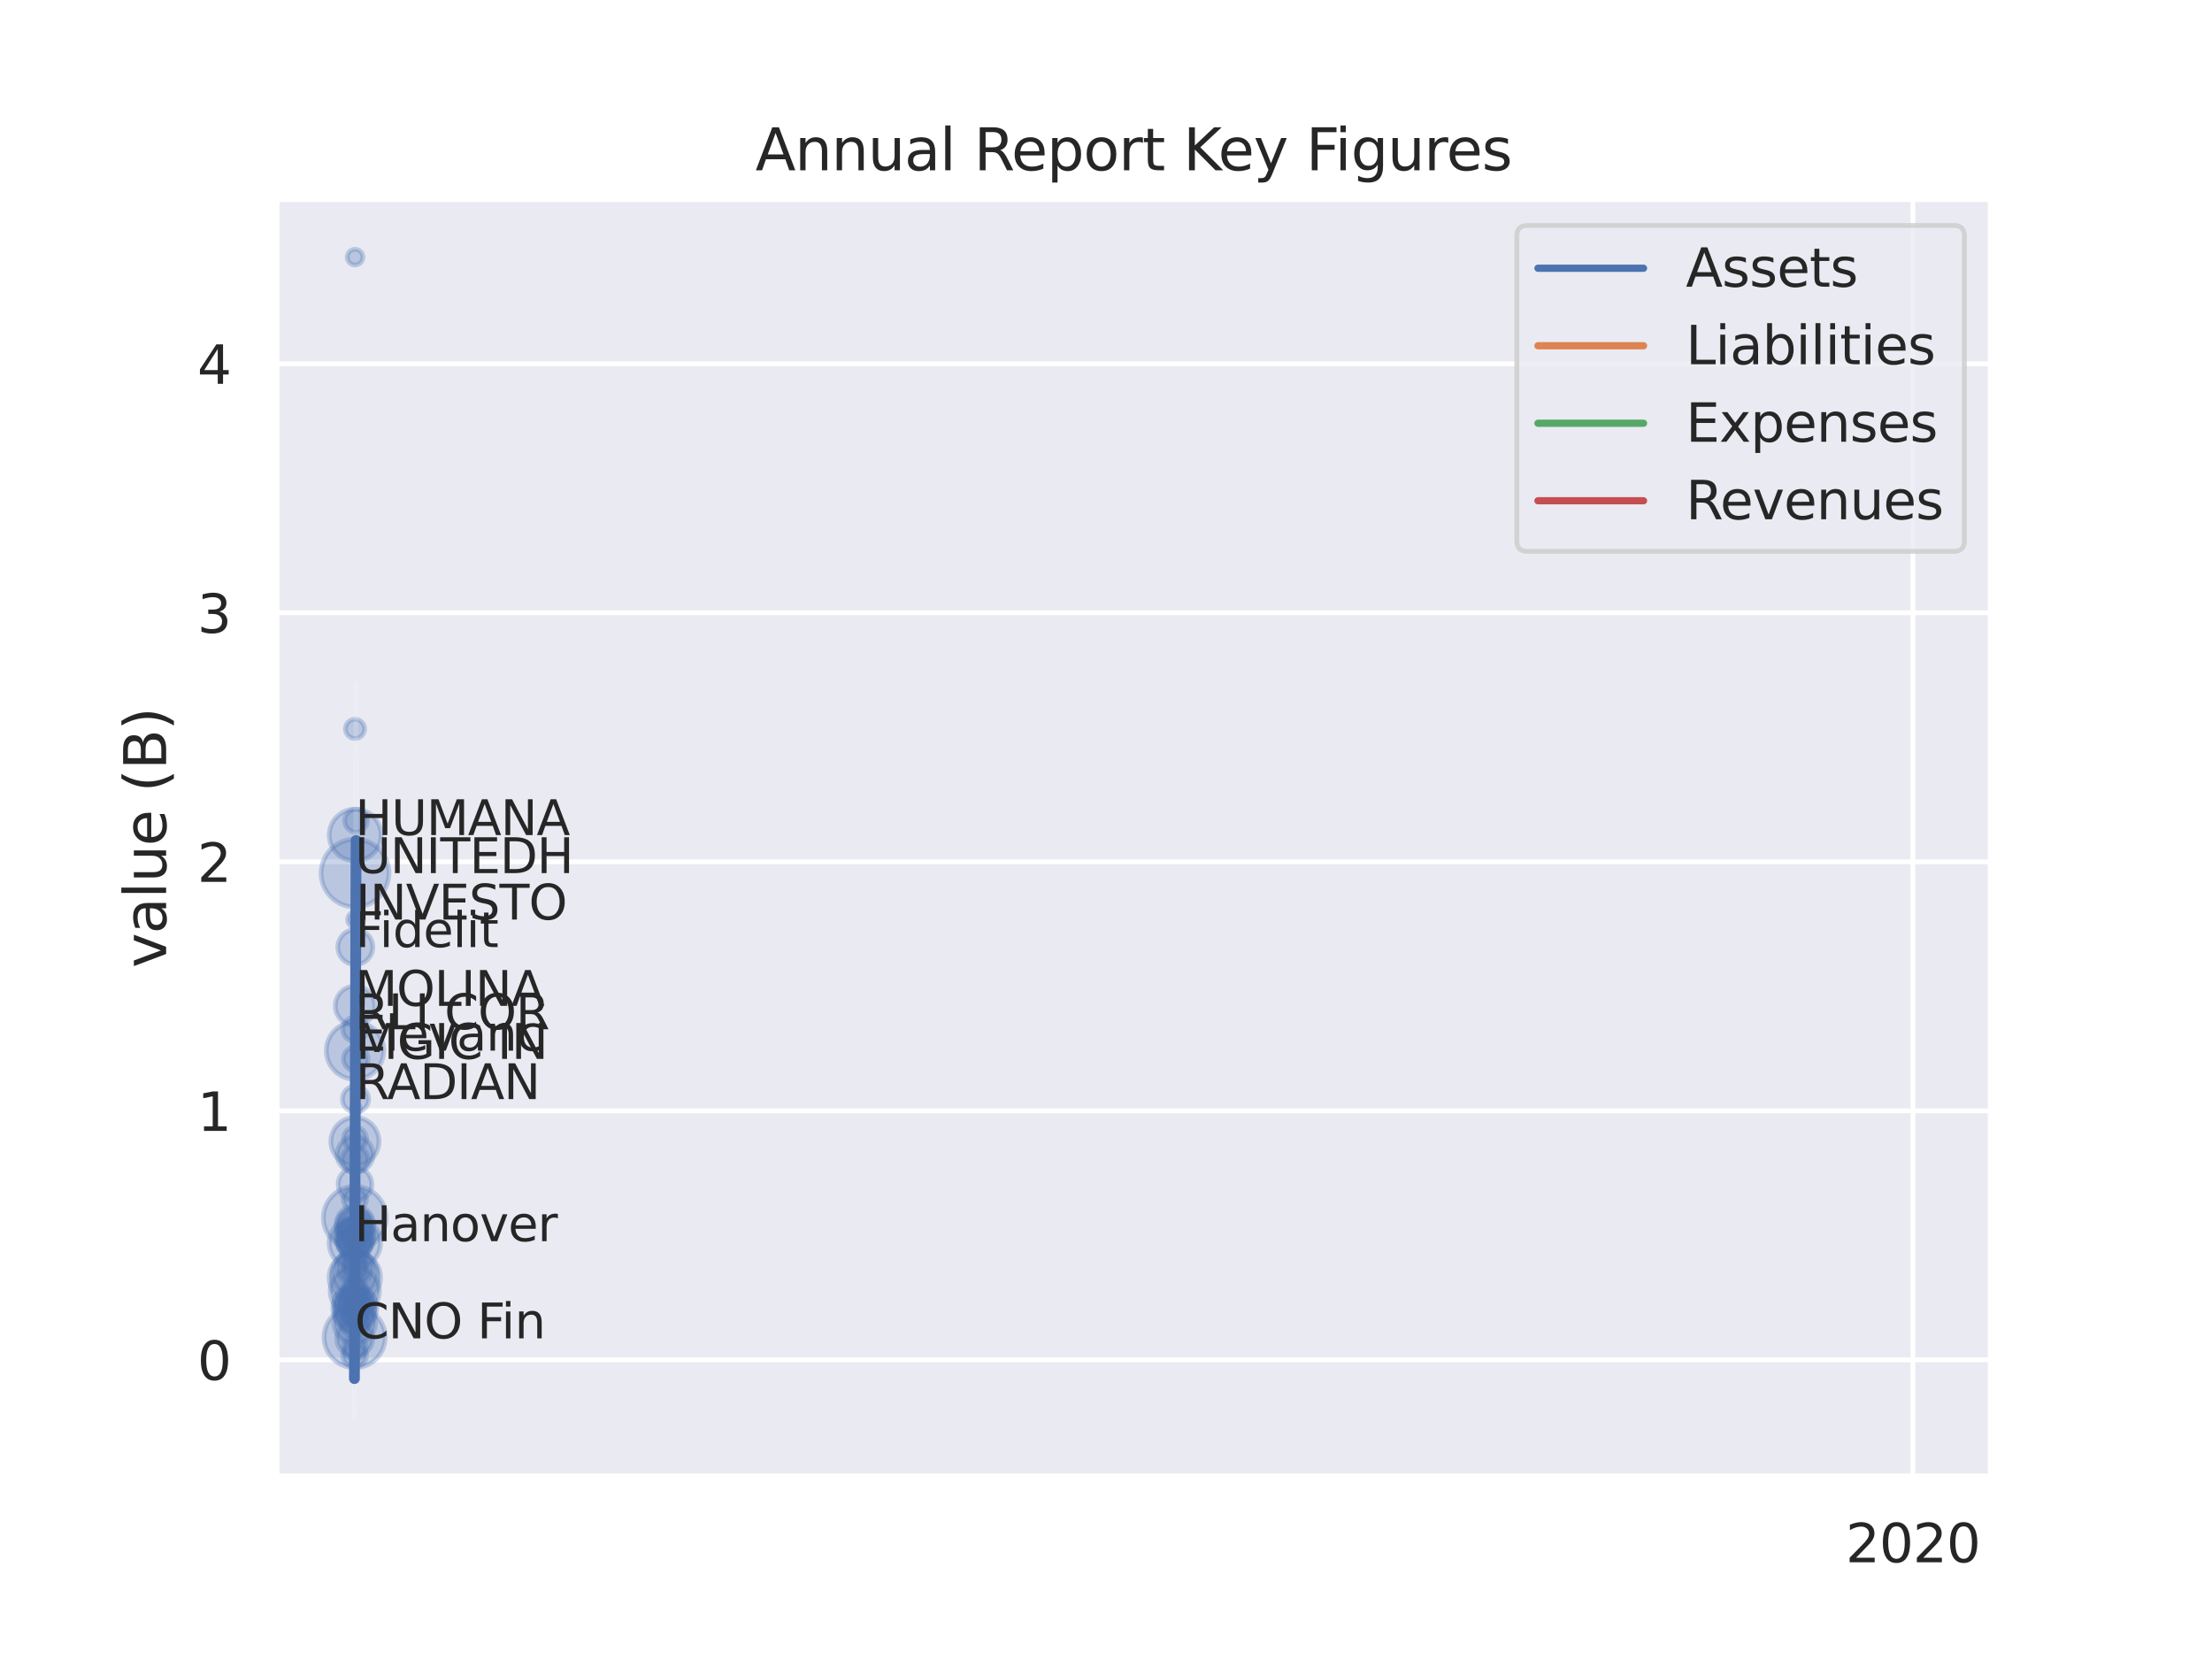<?xml version="1.0" encoding="utf-8" standalone="no"?>
<!DOCTYPE svg PUBLIC "-//W3C//DTD SVG 1.1//EN"
  "http://www.w3.org/Graphics/SVG/1.1/DTD/svg11.dtd">
<svg xmlns:xlink="http://www.w3.org/1999/xlink" width="460.8pt" height="345.6pt" viewBox="0 0 460.8 345.6" xmlns="http://www.w3.org/2000/svg" version="1.1">
 <defs>
  <style type="text/css">*{stroke-linejoin: round; stroke-linecap: butt}</style>
 </defs>
 <g id="figure_1">
  <g id="patch_1">
   <path d="M 0 345.6 
L 460.8 345.6 
L 460.8 0 
L 0 0 
z
" style="fill: #ffffff"/>
  </g>
  <g id="axes_1">
   <g id="patch_2">
    <path d="M 57.6 307.584 
L 414.72 307.584 
L 414.72 41.472 
L 57.6 41.472 
z
" style="fill: #eaeaf2"/>
   </g>
   <g id="matplotlib.axis_1">
    <g id="xtick_1">
     <g id="line2d_1">
      <path d="M 398.487 307.584 
L 398.487 41.472 
" clip-path="url(#p5b713df161)" style="fill: none; stroke: #ffffff; stroke-linecap: round"/>
     </g>
     <g id="text_1">
      <!-- 2020 -->
      <g style="fill: #262626" transform="translate(384.49 325.442) scale(0.11 -0.11)">
       <defs>
        <path id="DejaVuSans-32" d="M 1228 531 
L 3431 531 
L 3431 0 
L 469 0 
L 469 531 
Q 828 903 1448 1529 
Q 2069 2156 2228 2338 
Q 2531 2678 2651 2914 
Q 2772 3150 2772 3378 
Q 2772 3750 2511 3984 
Q 2250 4219 1831 4219 
Q 1534 4219 1204 4116 
Q 875 4013 500 3803 
L 500 4441 
Q 881 4594 1212 4672 
Q 1544 4750 1819 4750 
Q 2544 4750 2975 4387 
Q 3406 4025 3406 3419 
Q 3406 3131 3298 2873 
Q 3191 2616 2906 2266 
Q 2828 2175 2409 1742 
Q 1991 1309 1228 531 
z
" transform="scale(0.016)"/>
        <path id="DejaVuSans-30" d="M 2034 4250 
Q 1547 4250 1301 3770 
Q 1056 3291 1056 2328 
Q 1056 1369 1301 889 
Q 1547 409 2034 409 
Q 2525 409 2770 889 
Q 3016 1369 3016 2328 
Q 3016 3291 2770 3770 
Q 2525 4250 2034 4250 
z
M 2034 4750 
Q 2819 4750 3233 4129 
Q 3647 3509 3647 2328 
Q 3647 1150 3233 529 
Q 2819 -91 2034 -91 
Q 1250 -91 836 529 
Q 422 1150 422 2328 
Q 422 3509 836 4129 
Q 1250 4750 2034 4750 
z
" transform="scale(0.016)"/>
       </defs>
       <use xlink:href="#DejaVuSans-32"/>
       <use xlink:href="#DejaVuSans-30" x="63.623"/>
       <use xlink:href="#DejaVuSans-32" x="127.246"/>
       <use xlink:href="#DejaVuSans-30" x="190.869"/>
      </g>
     </g>
    </g>
   </g>
   <g id="matplotlib.axis_2">
    <g id="ytick_1">
     <g id="line2d_2">
      <path d="M 57.6 283.279 
L 414.72 283.279 
" clip-path="url(#p5b713df161)" style="fill: none; stroke: #ffffff; stroke-linecap: round"/>
     </g>
     <g id="text_2">
      <!-- 0 -->
      <g style="fill: #262626" transform="translate(41.101 287.458) scale(0.11 -0.11)">
       <use xlink:href="#DejaVuSans-30"/>
      </g>
     </g>
    </g>
    <g id="ytick_2">
     <g id="line2d_3">
      <path d="M 57.6 231.403 
L 414.72 231.403 
" clip-path="url(#p5b713df161)" style="fill: none; stroke: #ffffff; stroke-linecap: round"/>
     </g>
     <g id="text_3">
      <!-- 1 -->
      <g style="fill: #262626" transform="translate(41.101 235.582) scale(0.11 -0.11)">
       <defs>
        <path id="DejaVuSans-31" d="M 794 531 
L 1825 531 
L 1825 4091 
L 703 3866 
L 703 4441 
L 1819 4666 
L 2450 4666 
L 2450 531 
L 3481 531 
L 3481 0 
L 794 0 
L 794 531 
z
" transform="scale(0.016)"/>
       </defs>
       <use xlink:href="#DejaVuSans-31"/>
      </g>
     </g>
    </g>
    <g id="ytick_3">
     <g id="line2d_4">
      <path d="M 57.6 179.527 
L 414.72 179.527 
" clip-path="url(#p5b713df161)" style="fill: none; stroke: #ffffff; stroke-linecap: round"/>
     </g>
     <g id="text_4">
      <!-- 2 -->
      <g style="fill: #262626" transform="translate(41.101 183.706) scale(0.11 -0.11)">
       <use xlink:href="#DejaVuSans-32"/>
      </g>
     </g>
    </g>
    <g id="ytick_4">
     <g id="line2d_5">
      <path d="M 57.6 127.651 
L 414.72 127.651 
" clip-path="url(#p5b713df161)" style="fill: none; stroke: #ffffff; stroke-linecap: round"/>
     </g>
     <g id="text_5">
      <!-- 3 -->
      <g style="fill: #262626" transform="translate(41.101 131.83) scale(0.11 -0.11)">
       <defs>
        <path id="DejaVuSans-33" d="M 2597 2516 
Q 3050 2419 3304 2112 
Q 3559 1806 3559 1356 
Q 3559 666 3084 287 
Q 2609 -91 1734 -91 
Q 1441 -91 1130 -33 
Q 819 25 488 141 
L 488 750 
Q 750 597 1062 519 
Q 1375 441 1716 441 
Q 2309 441 2620 675 
Q 2931 909 2931 1356 
Q 2931 1769 2642 2001 
Q 2353 2234 1838 2234 
L 1294 2234 
L 1294 2753 
L 1863 2753 
Q 2328 2753 2575 2939 
Q 2822 3125 2822 3475 
Q 2822 3834 2567 4026 
Q 2313 4219 1838 4219 
Q 1578 4219 1281 4162 
Q 984 4106 628 3988 
L 628 4550 
Q 988 4650 1302 4700 
Q 1616 4750 1894 4750 
Q 2613 4750 3031 4423 
Q 3450 4097 3450 3541 
Q 3450 3153 3228 2886 
Q 3006 2619 2597 2516 
z
" transform="scale(0.016)"/>
       </defs>
       <use xlink:href="#DejaVuSans-33"/>
      </g>
     </g>
    </g>
    <g id="ytick_5">
     <g id="line2d_6">
      <path d="M 57.6 75.775 
L 414.72 75.775 
" clip-path="url(#p5b713df161)" style="fill: none; stroke: #ffffff; stroke-linecap: round"/>
     </g>
     <g id="text_6">
      <!-- 4 -->
      <g style="fill: #262626" transform="translate(41.101 79.954) scale(0.11 -0.11)">
       <defs>
        <path id="DejaVuSans-34" d="M 2419 4116 
L 825 1625 
L 2419 1625 
L 2419 4116 
z
M 2253 4666 
L 3047 4666 
L 3047 1625 
L 3713 1625 
L 3713 1100 
L 3047 1100 
L 3047 0 
L 2419 0 
L 2419 1100 
L 313 1100 
L 313 1709 
L 2253 4666 
z
" transform="scale(0.016)"/>
       </defs>
       <use xlink:href="#DejaVuSans-34"/>
      </g>
     </g>
    </g>
    <g id="text_7">
     <!-- value (B) -->
     <g style="fill: #262626" transform="translate(34.606 201.623) rotate(-90) scale(0.12 -0.12)">
      <defs>
       <path id="DejaVuSans-76" d="M 191 3500 
L 800 3500 
L 1894 563 
L 2988 3500 
L 3597 3500 
L 2284 0 
L 1503 0 
L 191 3500 
z
" transform="scale(0.016)"/>
       <path id="DejaVuSans-61" d="M 2194 1759 
Q 1497 1759 1228 1600 
Q 959 1441 959 1056 
Q 959 750 1161 570 
Q 1363 391 1709 391 
Q 2188 391 2477 730 
Q 2766 1069 2766 1631 
L 2766 1759 
L 2194 1759 
z
M 3341 1997 
L 3341 0 
L 2766 0 
L 2766 531 
Q 2569 213 2275 61 
Q 1981 -91 1556 -91 
Q 1019 -91 701 211 
Q 384 513 384 1019 
Q 384 1609 779 1909 
Q 1175 2209 1959 2209 
L 2766 2209 
L 2766 2266 
Q 2766 2663 2505 2880 
Q 2244 3097 1772 3097 
Q 1472 3097 1187 3025 
Q 903 2953 641 2809 
L 641 3341 
Q 956 3463 1253 3523 
Q 1550 3584 1831 3584 
Q 2591 3584 2966 3190 
Q 3341 2797 3341 1997 
z
" transform="scale(0.016)"/>
       <path id="DejaVuSans-6c" d="M 603 4863 
L 1178 4863 
L 1178 0 
L 603 0 
L 603 4863 
z
" transform="scale(0.016)"/>
       <path id="DejaVuSans-75" d="M 544 1381 
L 544 3500 
L 1119 3500 
L 1119 1403 
Q 1119 906 1312 657 
Q 1506 409 1894 409 
Q 2359 409 2629 706 
Q 2900 1003 2900 1516 
L 2900 3500 
L 3475 3500 
L 3475 0 
L 2900 0 
L 2900 538 
Q 2691 219 2414 64 
Q 2138 -91 1772 -91 
Q 1169 -91 856 284 
Q 544 659 544 1381 
z
M 1991 3584 
L 1991 3584 
z
" transform="scale(0.016)"/>
       <path id="DejaVuSans-65" d="M 3597 1894 
L 3597 1613 
L 953 1613 
Q 991 1019 1311 708 
Q 1631 397 2203 397 
Q 2534 397 2845 478 
Q 3156 559 3463 722 
L 3463 178 
Q 3153 47 2828 -22 
Q 2503 -91 2169 -91 
Q 1331 -91 842 396 
Q 353 884 353 1716 
Q 353 2575 817 3079 
Q 1281 3584 2069 3584 
Q 2775 3584 3186 3129 
Q 3597 2675 3597 1894 
z
M 3022 2063 
Q 3016 2534 2758 2815 
Q 2500 3097 2075 3097 
Q 1594 3097 1305 2825 
Q 1016 2553 972 2059 
L 3022 2063 
z
" transform="scale(0.016)"/>
       <path id="DejaVuSans-20" transform="scale(0.016)"/>
       <path id="DejaVuSans-28" d="M 1984 4856 
Q 1566 4138 1362 3434 
Q 1159 2731 1159 2009 
Q 1159 1288 1364 580 
Q 1569 -128 1984 -844 
L 1484 -844 
Q 1016 -109 783 600 
Q 550 1309 550 2009 
Q 550 2706 781 3412 
Q 1013 4119 1484 4856 
L 1984 4856 
z
" transform="scale(0.016)"/>
       <path id="DejaVuSans-42" d="M 1259 2228 
L 1259 519 
L 2272 519 
Q 2781 519 3026 730 
Q 3272 941 3272 1375 
Q 3272 1813 3026 2020 
Q 2781 2228 2272 2228 
L 1259 2228 
z
M 1259 4147 
L 1259 2741 
L 2194 2741 
Q 2656 2741 2882 2914 
Q 3109 3088 3109 3444 
Q 3109 3797 2882 3972 
Q 2656 4147 2194 4147 
L 1259 4147 
z
M 628 4666 
L 2241 4666 
Q 2963 4666 3353 4366 
Q 3744 4066 3744 3513 
Q 3744 3084 3544 2831 
Q 3344 2578 2956 2516 
Q 3422 2416 3680 2098 
Q 3938 1781 3938 1306 
Q 3938 681 3513 340 
Q 3088 0 2303 0 
L 628 0 
L 628 4666 
z
" transform="scale(0.016)"/>
       <path id="DejaVuSans-29" d="M 513 4856 
L 1013 4856 
Q 1481 4119 1714 3412 
Q 1947 2706 1947 2009 
Q 1947 1309 1714 600 
Q 1481 -109 1013 -844 
L 513 -844 
Q 928 -128 1133 580 
Q 1338 1288 1338 2009 
Q 1338 2731 1133 3434 
Q 928 4138 513 4856 
z
" transform="scale(0.016)"/>
      </defs>
      <use xlink:href="#DejaVuSans-76"/>
      <use xlink:href="#DejaVuSans-61" x="59.18"/>
      <use xlink:href="#DejaVuSans-6c" x="120.459"/>
      <use xlink:href="#DejaVuSans-75" x="148.242"/>
      <use xlink:href="#DejaVuSans-65" x="211.621"/>
      <use xlink:href="#DejaVuSans-20" x="273.145"/>
      <use xlink:href="#DejaVuSans-28" x="304.932"/>
      <use xlink:href="#DejaVuSans-42" x="343.945"/>
      <use xlink:href="#DejaVuSans-29" x="412.549"/>
     </g>
    </g>
   </g>
   <g id="PathCollection_1">
    <path d="M 73.91 274.079 
C 75.267 274.079 76.569 273.539 77.529 272.579 
C 78.489 271.62 79.028 270.318 79.028 268.96 
C 79.028 267.603 78.489 266.301 77.529 265.341 
C 76.569 264.381 75.267 263.842 73.91 263.842 
C 72.552 263.842 71.25 264.381 70.29 265.341 
C 69.331 266.301 68.791 267.603 68.791 268.96 
C 68.791 270.318 69.331 271.62 70.29 272.579 
C 71.25 273.539 72.552 274.079 73.91 274.079 
z
" clip-path="url(#p5b713df161)" style="fill: #4c72b0; fill-opacity: 0.3; stroke: #4c72b0; stroke-opacity: 0.3"/>
    <path d="M 73.88 284.921 
C 75.568 284.921 77.186 284.251 78.38 283.057 
C 79.573 281.864 80.244 280.245 80.244 278.558 
C 80.244 276.87 79.573 275.251 78.38 274.058 
C 77.186 272.865 75.568 272.194 73.88 272.194 
C 72.192 272.194 70.574 272.865 69.38 274.058 
C 68.187 275.251 67.517 276.87 67.517 278.558 
C 67.517 280.245 68.187 281.864 69.38 283.057 
C 70.574 284.251 72.192 284.921 73.88 284.921 
z
" clip-path="url(#p5b713df161)" style="fill: #4c72b0; fill-opacity: 0.3; stroke: #4c72b0; stroke-opacity: 0.3"/>
    <path d="M 73.904 259.422 
C 74.926 259.422 75.906 259.016 76.629 258.293 
C 77.352 257.57 77.758 256.59 77.758 255.568 
C 77.758 254.546 77.352 253.565 76.629 252.843 
C 75.906 252.12 74.926 251.714 73.904 251.714 
C 72.882 251.714 71.901 252.12 71.179 252.843 
C 70.456 253.565 70.05 254.546 70.05 255.568 
C 70.05 256.59 70.456 257.57 71.179 258.293 
C 71.901 259.016 72.882 259.422 73.904 259.422 
z
" clip-path="url(#p5b713df161)" style="fill: #4c72b0; fill-opacity: 0.3; stroke: #4c72b0; stroke-opacity: 0.3"/>
    <path d="M 73.981 244.223 
C 74.976 244.223 75.929 243.828 76.632 243.125 
C 77.336 242.422 77.731 241.468 77.731 240.474 
C 77.731 239.479 77.336 238.526 76.632 237.822 
C 75.929 237.119 74.976 236.724 73.981 236.724 
C 72.987 236.724 72.033 237.119 71.33 237.822 
C 70.627 238.526 70.232 239.479 70.232 240.474 
C 70.232 241.468 70.627 242.422 71.33 243.125 
C 72.033 243.828 72.987 244.223 73.981 244.223 
z
" clip-path="url(#p5b713df161)" style="fill: #4c72b0; fill-opacity: 0.3; stroke: #4c72b0; stroke-opacity: 0.3"/>
    <path d="M 73.898 276.101 
C 75.04 276.101 76.136 275.647 76.944 274.839 
C 77.752 274.031 78.206 272.935 78.206 271.793 
C 78.206 270.65 77.752 269.555 76.944 268.747 
C 76.136 267.939 75.04 267.485 73.898 267.485 
C 72.755 267.485 71.66 267.939 70.852 268.747 
C 70.044 269.555 69.59 270.65 69.59 271.793 
C 69.59 272.935 70.044 274.031 70.852 274.839 
C 71.66 275.647 72.755 276.101 73.898 276.101 
z
" clip-path="url(#p5b713df161)" style="fill: #4c72b0; fill-opacity: 0.3; stroke: #4c72b0; stroke-opacity: 0.3"/>
    <path d="M 73.995 179.364 
C 75.427 179.364 76.801 178.795 77.814 177.782 
C 78.827 176.769 79.396 175.395 79.396 173.962 
C 79.396 172.53 78.827 171.156 77.814 170.143 
C 76.801 169.13 75.427 168.561 73.995 168.561 
C 72.562 168.561 71.188 169.13 70.175 170.143 
C 69.162 171.156 68.593 172.53 68.593 173.962 
C 68.593 175.395 69.162 176.769 70.175 177.782 
C 71.188 178.795 72.562 179.364 73.995 179.364 
z
" clip-path="url(#p5b713df161)" style="fill: #4c72b0; fill-opacity: 0.3; stroke: #4c72b0; stroke-opacity: 0.3"/>
    <path d="M 73.899 277.063 
C 75.114 277.063 76.279 276.58 77.139 275.721 
C 77.998 274.862 78.481 273.697 78.481 272.482 
C 78.481 271.266 77.998 270.101 77.139 269.242 
C 76.279 268.383 75.114 267.9 73.899 267.9 
C 72.684 267.9 71.518 268.383 70.659 269.242 
C 69.8 270.101 69.317 271.266 69.317 272.482 
C 69.317 273.697 69.8 274.862 70.659 275.721 
C 71.518 276.58 72.684 277.063 73.899 277.063 
z
" clip-path="url(#p5b713df161)" style="fill: #4c72b0; fill-opacity: 0.3; stroke: #4c72b0; stroke-opacity: 0.3"/>
    <path d="M 73.939 258.457 
C 74.781 258.457 75.589 258.122 76.184 257.527 
C 76.78 256.931 77.115 256.123 77.115 255.281 
C 77.115 254.438 76.78 253.63 76.184 253.035 
C 75.589 252.439 74.781 252.105 73.939 252.105 
C 73.096 252.105 72.288 252.439 71.693 253.035 
C 71.097 253.63 70.762 254.438 70.762 255.281 
C 70.762 256.123 71.097 256.931 71.693 257.527 
C 72.288 258.122 73.096 258.457 73.939 258.457 
z
" clip-path="url(#p5b713df161)" style="fill: #4c72b0; fill-opacity: 0.3; stroke: #4c72b0; stroke-opacity: 0.3"/>
    <path d="M 73.924 267.575 
C 74.908 267.575 75.852 267.184 76.548 266.488 
C 77.244 265.792 77.636 264.848 77.636 263.863 
C 77.636 262.879 77.244 261.935 76.548 261.239 
C 75.852 260.543 74.908 260.151 73.924 260.151 
C 72.939 260.151 71.995 260.543 71.299 261.239 
C 70.603 261.935 70.212 262.879 70.212 263.863 
C 70.212 264.848 70.603 265.792 71.299 266.488 
C 71.995 267.184 72.939 267.575 73.924 267.575 
z
" clip-path="url(#p5b713df161)" style="fill: #4c72b0; fill-opacity: 0.3; stroke: #4c72b0; stroke-opacity: 0.3"/>
    <path d="M 73.943 242.817 
C 75.272 242.817 76.547 242.289 77.487 241.349 
C 78.427 240.409 78.956 239.133 78.956 237.804 
C 78.956 236.474 78.427 235.199 77.487 234.259 
C 76.547 233.319 75.272 232.791 73.943 232.791 
C 72.613 232.791 71.338 233.319 70.398 234.259 
C 69.458 235.199 68.93 236.474 68.93 237.804 
C 68.93 239.133 69.458 240.409 70.398 241.349 
C 71.338 242.289 72.613 242.817 73.943 242.817 
z
" clip-path="url(#p5b713df161)" style="fill: #4c72b0; fill-opacity: 0.3; stroke: #4c72b0; stroke-opacity: 0.3"/>
    <path d="M 73.941 216.959 
C 74.618 216.959 75.266 216.69 75.744 216.212 
C 76.223 215.734 76.491 215.085 76.491 214.409 
C 76.491 213.732 76.223 213.084 75.744 212.605 
C 75.266 212.127 74.618 211.859 73.941 211.859 
C 73.265 211.859 72.616 212.127 72.138 212.605 
C 71.66 213.084 71.391 213.732 71.391 214.409 
C 71.391 215.085 71.66 215.734 72.138 216.212 
C 72.616 216.69 73.265 216.959 73.941 216.959 
z
" clip-path="url(#p5b713df161)" style="fill: #4c72b0; fill-opacity: 0.3; stroke: #4c72b0; stroke-opacity: 0.3"/>
    <path d="M 73.971 244.26 
C 74.687 244.26 75.374 243.976 75.881 243.469 
C 76.387 242.963 76.672 242.275 76.672 241.559 
C 76.672 240.843 76.387 240.156 75.881 239.649 
C 75.374 239.143 74.687 238.858 73.971 238.858 
C 73.255 238.858 72.568 239.143 72.061 239.649 
C 71.555 240.156 71.27 240.843 71.27 241.559 
C 71.27 242.275 71.555 242.963 72.061 243.469 
C 72.568 243.976 73.255 244.26 73.971 244.26 
z
" clip-path="url(#p5b713df161)" style="fill: #4c72b0; fill-opacity: 0.3; stroke: #4c72b0; stroke-opacity: 0.3"/>
    <path d="M 73.9 267.199 
C 74.246 267.199 74.577 267.062 74.821 266.818 
C 75.065 266.573 75.202 266.242 75.202 265.897 
C 75.202 265.552 75.065 265.22 74.821 264.976 
C 74.577 264.732 74.246 264.595 73.9 264.595 
C 73.555 264.595 73.224 264.732 72.979 264.976 
C 72.735 265.22 72.598 265.552 72.598 265.897 
C 72.598 266.242 72.735 266.573 72.979 266.818 
C 73.224 267.062 73.555 267.199 73.9 267.199 
z
" clip-path="url(#p5b713df161)" style="fill: #4c72b0; fill-opacity: 0.3; stroke: #4c72b0; stroke-opacity: 0.3"/>
    <path d="M 73.903 263.69 
C 74.591 263.69 75.251 263.417 75.737 262.93 
C 76.224 262.443 76.497 261.783 76.497 261.095 
C 76.497 260.407 76.224 259.747 75.737 259.261 
C 75.251 258.774 74.591 258.501 73.903 258.501 
C 73.214 258.501 72.554 258.774 72.068 259.261 
C 71.581 259.747 71.308 260.407 71.308 261.095 
C 71.308 261.783 71.581 262.443 72.068 262.93 
C 72.554 263.417 73.214 263.69 73.903 263.69 
z
" clip-path="url(#p5b713df161)" style="fill: #4c72b0; fill-opacity: 0.3; stroke: #4c72b0; stroke-opacity: 0.3"/>
    <path d="M 73.909 260.076 
C 74.733 260.076 75.523 259.749 76.105 259.167 
C 76.687 258.584 77.015 257.794 77.015 256.971 
C 77.015 256.147 76.687 255.357 76.105 254.775 
C 75.523 254.192 74.733 253.865 73.909 253.865 
C 73.086 253.865 72.296 254.192 71.713 254.775 
C 71.131 255.357 70.804 256.147 70.804 256.971 
C 70.804 257.794 71.131 258.584 71.713 259.167 
C 72.296 259.749 73.086 260.076 73.909 260.076 
z
" clip-path="url(#p5b713df161)" style="fill: #4c72b0; fill-opacity: 0.3; stroke: #4c72b0; stroke-opacity: 0.3"/>
    <path d="M 74.112 193.248 
C 74.56 193.248 74.989 193.07 75.305 192.754 
C 75.621 192.438 75.799 192.009 75.799 191.561 
C 75.799 191.114 75.621 190.685 75.305 190.369 
C 74.989 190.053 74.56 189.875 74.112 189.875 
C 73.665 189.875 73.236 190.053 72.92 190.369 
C 72.604 190.685 72.426 191.114 72.426 191.561 
C 72.426 192.009 72.604 192.438 72.92 192.754 
C 73.236 193.07 73.665 193.248 74.112 193.248 
z
" clip-path="url(#p5b713df161)" style="fill: #4c72b0; fill-opacity: 0.3; stroke: #4c72b0; stroke-opacity: 0.3"/>
    <path d="M 73.964 188.955 
C 75.839 188.955 77.638 188.21 78.964 186.884 
C 80.29 185.558 81.035 183.76 81.035 181.884 
C 81.035 180.009 80.29 178.21 78.964 176.884 
C 77.638 175.558 75.839 174.813 73.964 174.813 
C 72.089 174.813 70.29 175.558 68.964 176.884 
C 67.638 178.21 66.893 180.009 66.893 181.884 
C 66.893 183.76 67.638 185.558 68.964 186.884 
C 70.29 188.21 72.089 188.955 73.964 188.955 
z
" clip-path="url(#p5b713df161)" style="fill: #4c72b0; fill-opacity: 0.3; stroke: #4c72b0; stroke-opacity: 0.3"/>
    <path d="M 73.903 283.147 
C 74.535 283.147 75.142 282.896 75.59 282.449 
C 76.037 282.001 76.289 281.394 76.289 280.761 
C 76.289 280.128 76.037 279.521 75.59 279.074 
C 75.142 278.627 74.535 278.375 73.903 278.375 
C 73.27 278.375 72.663 278.627 72.215 279.074 
C 71.768 279.521 71.516 280.128 71.516 280.761 
C 71.516 281.394 71.768 282.001 72.215 282.449 
C 72.663 282.896 73.27 283.147 73.903 283.147 
z
" clip-path="url(#p5b713df161)" style="fill: #4c72b0; fill-opacity: 0.3; stroke: #4c72b0; stroke-opacity: 0.3"/>
    <path d="M 73.876 273.363 
C 74.461 273.363 75.023 273.13 75.436 272.716 
C 75.85 272.303 76.082 271.742 76.082 271.157 
C 76.082 270.572 75.85 270.011 75.436 269.597 
C 75.023 269.183 74.461 268.951 73.876 268.951 
C 73.291 268.951 72.73 269.183 72.317 269.597 
C 71.903 270.011 71.671 270.572 71.671 271.157 
C 71.671 271.742 71.903 272.303 72.317 272.716 
C 72.73 273.13 73.291 273.363 73.876 273.363 
z
" clip-path="url(#p5b713df161)" style="fill: #4c72b0; fill-opacity: 0.3; stroke: #4c72b0; stroke-opacity: 0.3"/>
    <path d="M 73.884 278.311 
C 74.692 278.311 75.467 277.99 76.038 277.419 
C 76.609 276.848 76.93 276.073 76.93 275.265 
C 76.93 274.458 76.609 273.683 76.038 273.112 
C 75.467 272.541 74.692 272.22 73.884 272.22 
C 73.077 272.22 72.302 272.541 71.731 273.112 
C 71.16 273.683 70.839 274.458 70.839 275.265 
C 70.839 276.073 71.16 276.848 71.731 277.419 
C 72.302 277.99 73.077 278.311 73.884 278.311 
z
" clip-path="url(#p5b713df161)" style="fill: #4c72b0; fill-opacity: 0.3; stroke: #4c72b0; stroke-opacity: 0.3"/>
    <path d="M 73.939 262.411 
C 74.853 262.411 75.73 262.048 76.376 261.402 
C 77.022 260.755 77.386 259.879 77.386 258.965 
C 77.386 258.051 77.022 257.174 76.376 256.528 
C 75.73 255.882 74.853 255.518 73.939 255.518 
C 73.025 255.518 72.149 255.882 71.502 256.528 
C 70.856 257.174 70.493 258.051 70.493 258.965 
C 70.493 259.879 70.856 260.755 71.502 261.402 
C 72.149 262.048 73.025 262.411 73.939 262.411 
z
" clip-path="url(#p5b713df161)" style="fill: #4c72b0; fill-opacity: 0.3; stroke: #4c72b0; stroke-opacity: 0.3"/>
    <path d="M 73.917 269.962 
C 75.16 269.962 76.353 269.468 77.232 268.589 
C 78.112 267.709 78.606 266.517 78.606 265.273 
C 78.606 264.03 78.112 262.837 77.232 261.958 
C 76.353 261.079 75.16 260.585 73.917 260.585 
C 72.673 260.585 71.481 261.079 70.601 261.958 
C 69.722 262.837 69.228 264.03 69.228 265.273 
C 69.228 266.517 69.722 267.709 70.601 268.589 
C 71.481 269.468 72.673 269.962 73.917 269.962 
z
" clip-path="url(#p5b713df161)" style="fill: #4c72b0; fill-opacity: 0.3; stroke: #4c72b0; stroke-opacity: 0.3"/>
    <path d="M 74.114 223.152 
C 74.795 223.152 75.449 222.881 75.93 222.399 
C 76.412 221.917 76.683 221.264 76.683 220.582 
C 76.683 219.901 76.412 219.247 75.93 218.766 
C 75.449 218.284 74.795 218.013 74.114 218.013 
C 73.432 218.013 72.779 218.284 72.297 218.766 
C 71.815 219.247 71.544 219.901 71.544 220.582 
C 71.544 221.264 71.815 221.917 72.297 222.399 
C 72.779 222.881 73.432 223.152 74.114 223.152 
z
" clip-path="url(#p5b713df161)" style="fill: #4c72b0; fill-opacity: 0.3; stroke: #4c72b0; stroke-opacity: 0.3"/>
    <path d="M 74.063 231.703 
C 74.789 231.703 75.485 231.415 75.999 230.902 
C 76.512 230.388 76.801 229.692 76.801 228.966 
C 76.801 228.24 76.512 227.544 75.999 227.03 
C 75.485 226.517 74.789 226.228 74.063 226.228 
C 73.337 226.228 72.641 226.517 72.127 227.03 
C 71.614 227.544 71.325 228.24 71.325 228.966 
C 71.325 229.692 71.614 230.388 72.127 230.902 
C 72.641 231.415 73.337 231.703 74.063 231.703 
z
" clip-path="url(#p5b713df161)" style="fill: #4c72b0; fill-opacity: 0.3; stroke: #4c72b0; stroke-opacity: 0.3"/>
    <path d="M 73.919 252.257 
C 74.559 252.257 75.173 252.002 75.626 251.55 
C 76.078 251.097 76.332 250.483 76.332 249.843 
C 76.332 249.203 76.078 248.589 75.626 248.137 
C 75.173 247.684 74.559 247.43 73.919 247.43 
C 73.279 247.43 72.665 247.684 72.212 248.137 
C 71.76 248.589 71.505 249.203 71.505 249.843 
C 71.505 250.483 71.76 251.097 72.212 251.55 
C 72.665 252.002 73.279 252.257 73.919 252.257 
z
" clip-path="url(#p5b713df161)" style="fill: #4c72b0; fill-opacity: 0.3; stroke: #4c72b0; stroke-opacity: 0.3"/>
    <path d="M 73.922 264.281 
C 75.341 264.281 76.701 263.717 77.704 262.714 
C 78.707 261.711 79.271 260.351 79.271 258.933 
C 79.271 257.514 78.707 256.154 77.704 255.151 
C 76.701 254.148 75.341 253.584 73.922 253.584 
C 72.504 253.584 71.143 254.148 70.14 255.151 
C 69.137 256.154 68.574 257.514 68.574 258.933 
C 68.574 260.351 69.137 261.711 70.14 262.714 
C 71.143 263.717 72.504 264.281 73.922 264.281 
z
" clip-path="url(#p5b713df161)" style="fill: #4c72b0; fill-opacity: 0.3; stroke: #4c72b0; stroke-opacity: 0.3"/>
    <path d="M 73.917 271.512 
C 75.338 271.512 76.7 270.948 77.705 269.943 
C 78.709 268.939 79.274 267.576 79.274 266.156 
C 79.274 264.735 78.709 263.373 77.705 262.368 
C 76.7 261.364 75.338 260.799 73.917 260.799 
C 72.497 260.799 71.134 261.364 70.13 262.368 
C 69.125 263.373 68.561 264.735 68.561 266.156 
C 68.561 267.576 69.125 268.939 70.13 269.943 
C 71.134 270.948 72.497 271.512 73.917 271.512 
z
" clip-path="url(#p5b713df161)" style="fill: #4c72b0; fill-opacity: 0.3; stroke: #4c72b0; stroke-opacity: 0.3"/>
    <path d="M 73.833 262.121 
C 74.777 262.121 75.684 261.746 76.352 261.077 
C 77.02 260.409 77.395 259.503 77.395 258.559 
C 77.395 257.614 77.02 256.708 76.352 256.04 
C 75.684 255.372 74.777 254.996 73.833 254.996 
C 72.888 254.996 71.982 255.372 71.314 256.04 
C 70.646 256.708 70.27 257.614 70.27 258.559 
C 70.27 259.503 70.646 260.409 71.314 261.077 
C 71.982 261.746 72.888 262.121 73.833 262.121 
z
" clip-path="url(#p5b713df161)" style="fill: #4c72b0; fill-opacity: 0.3; stroke: #4c72b0; stroke-opacity: 0.3"/>
    <path d="M 73.933 258.898 
C 74.961 258.898 75.946 258.49 76.672 257.763 
C 77.399 257.037 77.807 256.051 77.807 255.024 
C 77.807 253.997 77.399 253.011 76.672 252.285 
C 75.946 251.558 74.961 251.15 73.933 251.15 
C 72.906 251.15 71.92 251.558 71.194 252.285 
C 70.468 253.011 70.059 253.997 70.059 255.024 
C 70.059 256.051 70.468 257.037 71.194 257.763 
C 71.92 258.49 72.906 258.898 73.933 258.898 
z
" clip-path="url(#p5b713df161)" style="fill: #4c72b0; fill-opacity: 0.3; stroke: #4c72b0; stroke-opacity: 0.3"/>
    <path d="M 73.88 279.94 
C 75.026 279.94 76.126 279.484 76.937 278.673 
C 77.748 277.862 78.204 276.762 78.204 275.616 
C 78.204 274.469 77.748 273.369 76.937 272.558 
C 76.126 271.747 75.026 271.291 73.88 271.291 
C 72.733 271.291 71.633 271.747 70.822 272.558 
C 70.011 273.369 69.555 274.469 69.555 275.616 
C 69.555 276.762 70.011 277.862 70.822 278.673 
C 71.633 279.484 72.733 279.94 73.88 279.94 
z
" clip-path="url(#p5b713df161)" style="fill: #4c72b0; fill-opacity: 0.3; stroke: #4c72b0; stroke-opacity: 0.3"/>
    <path d="M 73.886 273.832 
C 74.449 273.832 74.989 273.608 75.387 273.21 
C 75.786 272.812 76.009 272.271 76.009 271.708 
C 76.009 271.145 75.786 270.605 75.387 270.207 
C 74.989 269.808 74.449 269.585 73.886 269.585 
C 73.323 269.585 72.782 269.808 72.384 270.207 
C 71.986 270.605 71.762 271.145 71.762 271.708 
C 71.762 272.271 71.986 272.812 72.384 273.21 
C 72.782 273.608 73.323 273.832 73.886 273.832 
z
" clip-path="url(#p5b713df161)" style="fill: #4c72b0; fill-opacity: 0.3; stroke: #4c72b0; stroke-opacity: 0.3"/>
    <path d="M 73.877 274.066 
C 74.691 274.066 75.471 273.742 76.047 273.167 
C 76.622 272.591 76.945 271.811 76.945 270.997 
C 76.945 270.184 76.622 269.403 76.047 268.828 
C 75.471 268.252 74.691 267.929 73.877 267.929 
C 73.063 267.929 72.283 268.252 71.708 268.828 
C 71.132 269.403 70.809 270.184 70.809 270.997 
C 70.809 271.811 71.132 272.591 71.708 273.167 
C 72.283 273.742 73.063 274.066 73.877 274.066 
z
" clip-path="url(#p5b713df161)" style="fill: #4c72b0; fill-opacity: 0.3; stroke: #4c72b0; stroke-opacity: 0.3"/>
    <path d="M 73.936 261.456 
C 74.96 261.456 75.942 261.049 76.666 260.325 
C 77.39 259.601 77.797 258.619 77.797 257.596 
C 77.797 256.572 77.39 255.59 76.666 254.866 
C 75.942 254.142 74.96 253.735 73.936 253.735 
C 72.912 253.735 71.93 254.142 71.206 254.866 
C 70.482 255.59 70.075 256.572 70.075 257.596 
C 70.075 258.619 70.482 259.601 71.206 260.325 
C 71.93 261.049 72.912 261.456 73.936 261.456 
z
" clip-path="url(#p5b713df161)" style="fill: #4c72b0; fill-opacity: 0.3; stroke: #4c72b0; stroke-opacity: 0.3"/>
    <path d="M 73.931 261.747 
C 74.995 261.747 76.016 261.324 76.769 260.571 
C 77.522 259.818 77.945 258.797 77.945 257.733 
C 77.945 256.668 77.522 255.647 76.769 254.895 
C 76.016 254.142 74.995 253.719 73.931 253.719 
C 72.866 253.719 71.845 254.142 71.093 254.895 
C 70.34 255.647 69.917 256.668 69.917 257.733 
C 69.917 258.797 70.34 259.818 71.093 260.571 
C 71.845 261.324 72.866 261.747 73.931 261.747 
z
" clip-path="url(#p5b713df161)" style="fill: #4c72b0; fill-opacity: 0.3; stroke: #4c72b0; stroke-opacity: 0.3"/>
    <path d="M 73.898 260.877 
C 74.597 260.877 75.266 260.6 75.76 260.106 
C 76.254 259.612 76.531 258.943 76.531 258.244 
C 76.531 257.546 76.254 256.876 75.76 256.383 
C 75.266 255.889 74.597 255.611 73.898 255.611 
C 73.2 255.611 72.53 255.889 72.037 256.383 
C 71.543 256.876 71.265 257.546 71.265 258.244 
C 71.265 258.943 71.543 259.612 72.037 260.106 
C 72.53 260.6 73.2 260.877 73.898 260.877 
z
" clip-path="url(#p5b713df161)" style="fill: #4c72b0; fill-opacity: 0.3; stroke: #4c72b0; stroke-opacity: 0.3"/>
    <path d="M 73.964 224.839 
C 75.549 224.839 77.07 224.209 78.191 223.088 
C 79.311 221.967 79.941 220.447 79.941 218.862 
C 79.941 217.277 79.311 215.756 78.191 214.635 
C 77.07 213.514 75.549 212.885 73.964 212.885 
C 72.379 212.885 70.859 213.514 69.738 214.635 
C 68.617 215.756 67.987 217.277 67.987 218.862 
C 67.987 220.447 68.617 221.967 69.738 223.088 
C 70.859 224.209 72.379 224.839 73.964 224.839 
z
" clip-path="url(#p5b713df161)" style="fill: #4c72b0; fill-opacity: 0.3; stroke: #4c72b0; stroke-opacity: 0.3"/>
    <path d="M 73.96 239.582 
C 74.596 239.582 75.207 239.329 75.657 238.879 
C 76.107 238.429 76.36 237.818 76.36 237.182 
C 76.36 236.545 76.107 235.935 75.657 235.485 
C 75.207 235.035 74.596 234.782 73.96 234.782 
C 73.324 234.782 72.713 235.035 72.263 235.485 
C 71.813 235.935 71.56 236.545 71.56 237.182 
C 71.56 237.818 71.813 238.429 72.263 238.879 
C 72.713 239.329 73.324 239.582 73.96 239.582 
z
" clip-path="url(#p5b713df161)" style="fill: #4c72b0; fill-opacity: 0.3; stroke: #4c72b0; stroke-opacity: 0.3"/>
    <path d="M 73.973 213.652 
C 75.064 213.652 76.11 213.219 76.882 212.447 
C 77.653 211.676 78.087 210.63 78.087 209.539 
C 78.087 208.448 77.653 207.401 76.882 206.63 
C 76.11 205.859 75.064 205.425 73.973 205.425 
C 72.882 205.425 71.836 205.859 71.065 206.63 
C 70.293 207.401 69.86 208.448 69.86 209.539 
C 69.86 210.63 70.293 211.676 71.065 212.447 
C 71.836 213.219 72.882 213.652 73.973 213.652 
z
" clip-path="url(#p5b713df161)" style="fill: #4c72b0; fill-opacity: 0.3; stroke: #4c72b0; stroke-opacity: 0.3"/>
    <path d="M 73.896 275.566 
C 74.872 275.566 75.807 275.178 76.497 274.488 
C 77.187 273.798 77.575 272.862 77.575 271.887 
C 77.575 270.911 77.187 269.975 76.497 269.285 
C 75.807 268.595 74.872 268.208 73.896 268.208 
C 72.92 268.208 71.984 268.595 71.294 269.285 
C 70.604 269.975 70.217 270.911 70.217 271.887 
C 70.217 272.862 70.604 273.798 71.294 274.488 
C 71.984 275.178 72.92 275.566 73.896 275.566 
z
" clip-path="url(#p5b713df161)" style="fill: #4c72b0; fill-opacity: 0.3; stroke: #4c72b0; stroke-opacity: 0.3"/>
    <path d="M 73.901 282.557 
C 74.896 282.557 75.85 282.162 76.554 281.458 
C 77.258 280.755 77.653 279.8 77.653 278.805 
C 77.653 277.81 77.258 276.855 76.554 276.152 
C 75.85 275.448 74.896 275.053 73.901 275.053 
C 72.906 275.053 71.951 275.448 71.247 276.152 
C 70.544 276.855 70.148 277.81 70.148 278.805 
C 70.148 279.8 70.544 280.755 71.247 281.458 
C 71.951 282.162 72.906 282.557 73.901 282.557 
z
" clip-path="url(#p5b713df161)" style="fill: #4c72b0; fill-opacity: 0.3; stroke: #4c72b0; stroke-opacity: 0.3"/>
    <path d="M 73.882 277.654 
C 74.99 277.654 76.053 277.213 76.836 276.43 
C 77.62 275.646 78.06 274.584 78.06 273.476 
C 78.06 272.367 77.62 271.305 76.836 270.521 
C 76.053 269.738 74.99 269.297 73.882 269.297 
C 72.774 269.297 71.711 269.738 70.928 270.521 
C 70.144 271.305 69.704 272.367 69.704 273.476 
C 69.704 274.584 70.144 275.646 70.928 276.43 
C 71.711 277.213 72.774 277.654 73.882 277.654 
z
" clip-path="url(#p5b713df161)" style="fill: #4c72b0; fill-opacity: 0.3; stroke: #4c72b0; stroke-opacity: 0.3"/>
    <path d="M 74.026 200.938 
C 74.992 200.938 75.919 200.554 76.602 199.871 
C 77.285 199.188 77.669 198.261 77.669 197.295 
C 77.669 196.328 77.285 195.402 76.602 194.718 
C 75.919 194.035 74.992 193.651 74.026 193.651 
C 73.06 193.651 72.133 194.035 71.45 194.718 
C 70.766 195.402 70.383 196.328 70.383 197.295 
C 70.383 198.261 70.766 199.188 71.45 199.871 
C 72.133 200.554 73.06 200.938 74.026 200.938 
z
" clip-path="url(#p5b713df161)" style="fill: #4c72b0; fill-opacity: 0.3; stroke: #4c72b0; stroke-opacity: 0.3"/>
    <path d="M 73.92 274.886 
C 74.793 274.886 75.629 274.54 76.246 273.923 
C 76.863 273.306 77.21 272.47 77.21 271.597 
C 77.21 270.725 76.863 269.888 76.246 269.272 
C 75.629 268.655 74.793 268.308 73.92 268.308 
C 73.048 268.308 72.212 268.655 71.595 269.272 
C 70.978 269.888 70.631 270.725 70.631 271.597 
C 70.631 272.47 70.978 273.306 71.595 273.923 
C 72.212 274.54 73.048 274.886 73.92 274.886 
z
" clip-path="url(#p5b713df161)" style="fill: #4c72b0; fill-opacity: 0.3; stroke: #4c72b0; stroke-opacity: 0.3"/>
    <path d="M 73.932 265.687 
C 74.601 265.687 75.243 265.421 75.716 264.948 
C 76.189 264.475 76.455 263.833 76.455 263.164 
C 76.455 262.495 76.189 261.853 75.716 261.38 
C 75.243 260.907 74.601 260.641 73.932 260.641 
C 73.263 260.641 72.621 260.907 72.148 261.38 
C 71.675 261.853 71.409 262.495 71.409 263.164 
C 71.409 263.833 71.675 264.475 72.148 264.948 
C 72.621 265.421 73.263 265.687 73.932 265.687 
z
" clip-path="url(#p5b713df161)" style="fill: #4c72b0; fill-opacity: 0.3; stroke: #4c72b0; stroke-opacity: 0.3"/>
    <path d="M 73.893 270.995 
C 74.477 270.995 75.038 270.762 75.451 270.349 
C 75.864 269.936 76.096 269.375 76.096 268.791 
C 76.096 268.206 75.864 267.646 75.451 267.233 
C 75.038 266.819 74.477 266.587 73.893 266.587 
C 73.308 266.587 72.748 266.819 72.334 267.233 
C 71.921 267.646 71.689 268.206 71.689 268.791 
C 71.689 269.375 71.921 269.936 72.334 270.349 
C 72.748 270.762 73.308 270.995 73.893 270.995 
z
" clip-path="url(#p5b713df161)" style="fill: #4c72b0; fill-opacity: 0.3; stroke: #4c72b0; stroke-opacity: 0.3"/>
    <path d="M 73.906 258.241 
C 74.413 258.241 74.9 258.039 75.258 257.68 
C 75.617 257.322 75.818 256.835 75.818 256.328 
C 75.818 255.821 75.617 255.335 75.258 254.976 
C 74.9 254.617 74.413 254.416 73.906 254.416 
C 73.399 254.416 72.912 254.617 72.554 254.976 
C 72.195 255.335 71.994 255.821 71.994 256.328 
C 71.994 256.835 72.195 257.322 72.554 257.68 
C 72.912 258.039 73.399 258.241 73.906 258.241 
z
" clip-path="url(#p5b713df161)" style="fill: #4c72b0; fill-opacity: 0.3; stroke: #4c72b0; stroke-opacity: 0.3"/>
    <path d="M 73.863 284.806 
C 74.519 284.806 75.149 284.545 75.614 284.08 
C 76.078 283.616 76.339 282.986 76.339 282.329 
C 76.339 281.672 76.078 281.042 75.614 280.578 
C 75.149 280.113 74.519 279.852 73.863 279.852 
C 73.206 279.852 72.576 280.113 72.111 280.578 
C 71.647 281.042 71.386 281.672 71.386 282.329 
C 71.386 282.986 71.647 283.616 72.111 284.08 
C 72.576 284.545 73.206 284.806 73.863 284.806 
z
" clip-path="url(#p5b713df161)" style="fill: #4c72b0; fill-opacity: 0.3; stroke: #4c72b0; stroke-opacity: 0.3"/>
    <path d="M 74.176 173.359 
C 74.807 173.359 75.413 173.108 75.859 172.662 
C 76.305 172.215 76.556 171.61 76.556 170.979 
C 76.556 170.348 76.305 169.742 75.859 169.296 
C 75.413 168.85 74.807 168.599 74.176 168.599 
C 73.545 168.599 72.94 168.85 72.493 169.296 
C 72.047 169.742 71.796 170.348 71.796 170.979 
C 71.796 171.61 72.047 172.215 72.493 172.662 
C 72.94 173.108 73.545 173.359 74.176 173.359 
z
" clip-path="url(#p5b713df161)" style="fill: #4c72b0; fill-opacity: 0.3; stroke: #4c72b0; stroke-opacity: 0.3"/>
    <path d="M 73.96 250.22 
C 74.888 250.22 75.779 249.851 76.436 249.194 
C 77.092 248.538 77.461 247.647 77.461 246.718 
C 77.461 245.79 77.092 244.899 76.436 244.242 
C 75.779 243.586 74.888 243.217 73.96 243.217 
C 73.031 243.217 72.14 243.586 71.484 244.242 
C 70.827 244.899 70.458 245.79 70.458 246.718 
C 70.458 247.647 70.827 248.538 71.484 249.194 
C 72.14 249.851 73.031 250.22 73.96 250.22 
z
" clip-path="url(#p5b713df161)" style="fill: #4c72b0; fill-opacity: 0.3; stroke: #4c72b0; stroke-opacity: 0.3"/>
    <path d="M 73.937 276.563 
C 74.546 276.563 75.13 276.321 75.56 275.89 
C 75.991 275.46 76.233 274.876 76.233 274.267 
C 76.233 273.658 75.991 273.074 75.56 272.643 
C 75.13 272.213 74.546 271.971 73.937 271.971 
C 73.328 271.971 72.744 272.213 72.313 272.643 
C 71.883 273.074 71.641 273.658 71.641 274.267 
C 71.641 274.876 71.883 275.46 72.313 275.89 
C 72.744 276.321 73.328 276.563 73.937 276.563 
z
" clip-path="url(#p5b713df161)" style="fill: #4c72b0; fill-opacity: 0.3; stroke: #4c72b0; stroke-opacity: 0.3"/>
    <path d="M 73.862 275.8 
C 74.283 275.8 74.686 275.633 74.983 275.335 
C 75.281 275.038 75.448 274.635 75.448 274.214 
C 75.448 273.794 75.281 273.39 74.983 273.093 
C 74.686 272.796 74.283 272.629 73.862 272.629 
C 73.442 272.629 73.038 272.796 72.741 273.093 
C 72.444 273.39 72.277 273.794 72.277 274.214 
C 72.277 274.635 72.444 275.038 72.741 275.335 
C 73.038 275.633 73.442 275.8 73.862 275.8 
z
" clip-path="url(#p5b713df161)" style="fill: #4c72b0; fill-opacity: 0.3; stroke: #4c72b0; stroke-opacity: 0.3"/>
    <path d="M 73.953 267.019 
C 74.617 267.019 75.253 266.756 75.722 266.287 
C 76.192 265.817 76.455 265.181 76.455 264.518 
C 76.455 263.854 76.192 263.218 75.722 262.749 
C 75.253 262.279 74.617 262.016 73.953 262.016 
C 73.29 262.016 72.654 262.279 72.184 262.749 
C 71.715 263.218 71.452 263.854 71.452 264.518 
C 71.452 265.181 71.715 265.817 72.184 266.287 
C 72.654 266.756 73.29 267.019 73.953 267.019 
z
" clip-path="url(#p5b713df161)" style="fill: #4c72b0; fill-opacity: 0.3; stroke: #4c72b0; stroke-opacity: 0.3"/>
    <path d="M 73.964 241.799 
C 74.146 241.799 74.321 241.726 74.451 241.597 
C 74.58 241.468 74.652 241.293 74.652 241.111 
C 74.652 240.928 74.58 240.753 74.451 240.624 
C 74.321 240.495 74.146 240.422 73.964 240.422 
C 73.781 240.422 73.606 240.495 73.477 240.624 
C 73.348 240.753 73.276 240.928 73.276 241.111 
C 73.276 241.293 73.348 241.468 73.477 241.597 
C 73.606 241.726 73.781 241.799 73.964 241.799 
z
" clip-path="url(#p5b713df161)" style="fill: #4c72b0; fill-opacity: 0.3; stroke: #4c72b0; stroke-opacity: 0.3"/>
    <path d="M 74.13 231.9 
C 74.385 231.9 74.629 231.799 74.809 231.619 
C 74.989 231.439 75.09 231.194 75.09 230.94 
C 75.09 230.685 74.989 230.441 74.809 230.26 
C 74.629 230.08 74.385 229.979 74.13 229.979 
C 73.875 229.979 73.631 230.08 73.451 230.26 
C 73.27 230.441 73.169 230.685 73.169 230.94 
C 73.169 231.194 73.27 231.439 73.451 231.619 
C 73.631 231.799 73.875 231.9 74.13 231.9 
z
" clip-path="url(#p5b713df161)" style="fill: #4c72b0; fill-opacity: 0.3; stroke: #4c72b0; stroke-opacity: 0.3"/>
    <path d="M 73.895 274.029 
C 74.492 274.029 75.066 273.792 75.489 273.369 
C 75.911 272.946 76.149 272.373 76.149 271.775 
C 76.149 271.177 75.911 270.604 75.489 270.181 
C 75.066 269.759 74.492 269.521 73.895 269.521 
C 73.297 269.521 72.723 269.759 72.301 270.181 
C 71.878 270.604 71.641 271.177 71.641 271.775 
C 71.641 272.373 71.878 272.946 72.301 273.369 
C 72.723 273.792 73.297 274.029 73.895 274.029 
z
" clip-path="url(#p5b713df161)" style="fill: #4c72b0; fill-opacity: 0.3; stroke: #4c72b0; stroke-opacity: 0.3"/>
    <path d="M 73.882 271.548 
C 74.581 271.548 75.252 271.271 75.746 270.776 
C 76.241 270.282 76.518 269.611 76.518 268.912 
C 76.518 268.213 76.241 267.542 75.746 267.048 
C 75.252 266.554 74.581 266.276 73.882 266.276 
C 73.183 266.276 72.512 266.554 72.018 267.048 
C 71.524 267.542 71.246 268.213 71.246 268.912 
C 71.246 269.611 71.524 270.282 72.018 270.776 
C 72.512 271.271 73.183 271.548 73.882 271.548 
z
" clip-path="url(#p5b713df161)" style="fill: #4c72b0; fill-opacity: 0.3; stroke: #4c72b0; stroke-opacity: 0.3"/>
    <path d="M 73.957 153.848 
C 74.488 153.848 74.997 153.637 75.373 153.262 
C 75.748 152.886 75.959 152.377 75.959 151.846 
C 75.959 151.315 75.748 150.806 75.373 150.43 
C 74.997 150.055 74.488 149.844 73.957 149.844 
C 73.426 149.844 72.917 150.055 72.542 150.43 
C 72.166 150.806 71.955 151.315 71.955 151.846 
C 71.955 152.377 72.166 152.886 72.542 153.262 
C 72.917 153.637 73.426 153.848 73.957 153.848 
z
" clip-path="url(#p5b713df161)" style="fill: #4c72b0; fill-opacity: 0.3; stroke: #4c72b0; stroke-opacity: 0.3"/>
    <path d="M 73.915 260.235 
C 75.65 260.235 77.314 259.546 78.54 258.319 
C 79.767 257.093 80.456 255.429 80.456 253.694 
C 80.456 251.959 79.767 250.295 78.54 249.069 
C 77.314 247.842 75.65 247.153 73.915 247.153 
C 72.18 247.153 70.516 247.842 69.29 249.069 
C 68.063 250.295 67.374 251.959 67.374 253.694 
C 67.374 255.429 68.063 257.093 69.29 258.319 
C 70.516 259.546 72.18 260.235 73.915 260.235 
z
" clip-path="url(#p5b713df161)" style="fill: #4c72b0; fill-opacity: 0.3; stroke: #4c72b0; stroke-opacity: 0.3"/>
    <path d="M 73.967 55.197 
C 74.399 55.197 74.813 55.025 75.119 54.72 
C 75.424 54.414 75.596 54 75.596 53.568 
C 75.596 53.136 75.424 52.722 75.119 52.416 
C 74.813 52.111 74.399 51.939 73.967 51.939 
C 73.535 51.939 73.121 52.111 72.815 52.416 
C 72.51 52.722 72.338 53.136 72.338 53.568 
C 72.338 54 72.51 54.414 72.815 54.72 
C 73.121 55.025 73.535 55.197 73.967 55.197 
z
" clip-path="url(#p5b713df161)" style="fill: #4c72b0; fill-opacity: 0.3; stroke: #4c72b0; stroke-opacity: 0.3"/>
   </g>
   <g id="PolyCollection_1">
    <defs>
     <path id="m9898d674cf" d="M 73.833 -67.075 
L 73.833 -50.112 
L 73.836 -51.639 
L 73.84 -53.221 
L 73.843 -54.839 
L 73.847 -56.456 
L 73.85 -57.928 
L 73.854 -59.398 
L 73.857 -60.859 
L 73.86 -62.34 
L 73.864 -63.852 
L 73.867 -65.366 
L 73.871 -66.765 
L 73.874 -68.144 
L 73.878 -69.491 
L 73.881 -70.777 
L 73.885 -72.009 
L 73.888 -73.276 
L 73.892 -74.562 
L 73.895 -75.859 
L 73.899 -77.103 
L 73.902 -78.262 
L 73.906 -79.463 
L 73.909 -80.528 
L 73.913 -81.584 
L 73.916 -82.671 
L 73.919 -83.738 
L 73.923 -84.736 
L 73.926 -85.745 
L 73.93 -86.678 
L 73.933 -87.556 
L 73.937 -88.482 
L 73.94 -89.338 
L 73.944 -90.18 
L 73.947 -91.021 
L 73.951 -91.754 
L 73.954 -92.582 
L 73.958 -93.401 
L 73.961 -94.245 
L 73.965 -95.077 
L 73.968 -95.907 
L 73.971 -96.768 
L 73.975 -97.642 
L 73.978 -98.503 
L 73.982 -99.231 
L 73.985 -100.061 
L 73.989 -100.846 
L 73.992 -101.62 
L 73.996 -102.365 
L 73.999 -103.111 
L 74.003 -103.857 
L 74.006 -104.601 
L 74.01 -105.352 
L 74.013 -106.149 
L 74.017 -107.017 
L 74.02 -107.858 
L 74.024 -108.638 
L 74.027 -109.401 
L 74.03 -110.178 
L 74.034 -110.973 
L 74.037 -111.75 
L 74.041 -112.53 
L 74.044 -113.281 
L 74.048 -114.06 
L 74.051 -114.866 
L 74.055 -115.644 
L 74.058 -116.421 
L 74.062 -117.199 
L 74.065 -117.976 
L 74.069 -118.754 
L 74.072 -119.532 
L 74.076 -120.309 
L 74.079 -121.087 
L 74.082 -121.864 
L 74.086 -122.643 
L 74.089 -123.422 
L 74.093 -124.202 
L 74.096 -124.981 
L 74.1 -125.761 
L 74.103 -126.54 
L 74.107 -127.319 
L 74.11 -128.099 
L 74.114 -128.878 
L 74.117 -129.658 
L 74.121 -130.437 
L 74.124 -131.216 
L 74.128 -132.009 
L 74.131 -132.823 
L 74.135 -133.637 
L 74.138 -134.452 
L 74.141 -135.266 
L 74.145 -136.08 
L 74.148 -136.895 
L 74.152 -137.709 
L 74.155 -138.523 
L 74.159 -139.337 
L 74.162 -140.152 
L 74.166 -140.966 
L 74.169 -141.78 
L 74.173 -142.595 
L 74.176 -143.409 
L 74.176 -203.273 
L 74.176 -203.273 
L 74.173 -201.79 
L 74.169 -200.307 
L 74.166 -198.824 
L 74.162 -197.341 
L 74.159 -195.857 
L 74.155 -194.374 
L 74.152 -192.891 
L 74.148 -191.408 
L 74.145 -189.87 
L 74.141 -188.322 
L 74.138 -186.773 
L 74.135 -185.224 
L 74.131 -183.676 
L 74.128 -182.127 
L 74.124 -180.578 
L 74.121 -179.03 
L 74.117 -177.481 
L 74.114 -175.932 
L 74.11 -174.384 
L 74.107 -172.835 
L 74.103 -171.286 
L 74.1 -169.735 
L 74.096 -168.184 
L 74.093 -166.633 
L 74.089 -165.082 
L 74.086 -163.531 
L 74.082 -161.98 
L 74.079 -160.429 
L 74.076 -158.878 
L 74.072 -157.327 
L 74.069 -155.776 
L 74.065 -154.225 
L 74.062 -152.674 
L 74.058 -151.123 
L 74.055 -149.572 
L 74.051 -148.021 
L 74.048 -146.569 
L 74.044 -145.151 
L 74.041 -143.733 
L 74.037 -142.21 
L 74.034 -140.634 
L 74.03 -139.057 
L 74.027 -137.442 
L 74.024 -135.827 
L 74.02 -134.212 
L 74.017 -132.596 
L 74.013 -131.12 
L 74.01 -129.502 
L 74.006 -127.883 
L 74.003 -126.343 
L 73.999 -124.885 
L 73.996 -123.286 
L 73.992 -121.654 
L 73.989 -120.16 
L 73.985 -118.677 
L 73.982 -117.211 
L 73.978 -115.566 
L 73.975 -113.958 
L 73.971 -112.384 
L 73.968 -110.891 
L 73.965 -109.467 
L 73.961 -107.792 
L 73.958 -106.337 
L 73.954 -104.971 
L 73.951 -103.606 
L 73.947 -102.242 
L 73.944 -100.877 
L 73.94 -99.329 
L 73.937 -98.151 
L 73.933 -96.97 
L 73.93 -95.579 
L 73.926 -94.306 
L 73.923 -92.867 
L 73.919 -91.418 
L 73.916 -90.173 
L 73.913 -88.899 
L 73.909 -87.691 
L 73.906 -86.483 
L 73.902 -85.439 
L 73.899 -84.307 
L 73.895 -83.265 
L 73.892 -82.221 
L 73.888 -81.275 
L 73.885 -80.107 
L 73.881 -79.175 
L 73.878 -78.263 
L 73.874 -77.371 
L 73.871 -76.473 
L 73.867 -75.607 
L 73.864 -74.756 
L 73.86 -73.914 
L 73.857 -73.005 
L 73.854 -72.129 
L 73.85 -71.304 
L 73.847 -70.478 
L 73.843 -69.605 
L 73.84 -68.711 
L 73.836 -67.839 
L 73.833 -67.075 
z
" style="stroke: #ffffff; stroke-opacity: 0.15"/>
    </defs>
    <g clip-path="url(#p5b713df161)">
     <use xlink:href="#m9898d674cf" x="0" y="345.6" style="fill: #4c72b0; fill-opacity: 0.15; stroke: #ffffff; stroke-opacity: 0.15"/>
    </g>
   </g>
   <g id="PolyCollection_2"/>
   <g id="PolyCollection_3"/>
   <g id="PolyCollection_4"/>
   <g id="PolyCollection_5"/>
   <g id="line2d_7">
    <path d="M 73.833 287.191 
L 73.836 286.059 
L 73.84 284.926 
L 73.843 283.794 
L 73.847 282.662 
L 73.85 281.529 
L 73.854 280.397 
L 73.857 279.265 
L 73.86 278.132 
L 73.864 277 
L 73.867 275.868 
L 73.871 274.736 
L 73.874 273.603 
L 73.878 272.471 
L 73.881 271.339 
L 73.885 270.206 
L 73.888 269.074 
L 73.892 267.942 
L 73.895 266.809 
L 73.899 265.677 
L 73.902 264.545 
L 73.906 263.412 
L 73.909 262.28 
L 73.913 261.148 
L 73.916 260.016 
L 73.919 258.883 
L 73.923 257.751 
L 73.926 256.619 
L 73.93 255.486 
L 73.933 254.354 
L 73.937 253.222 
L 73.94 252.089 
L 73.944 250.957 
L 73.947 249.825 
L 73.951 248.693 
L 73.954 247.56 
L 73.958 246.428 
L 73.961 245.296 
L 73.965 244.163 
L 73.968 243.031 
L 73.971 241.899 
L 73.975 240.766 
L 73.978 239.634 
L 73.982 238.502 
L 73.985 237.369 
L 73.989 236.237 
L 73.992 235.105 
L 73.996 233.973 
L 73.999 232.84 
L 74.003 231.708 
L 74.006 230.576 
L 74.01 229.443 
L 74.013 228.311 
L 74.017 227.179 
L 74.02 226.046 
L 74.024 224.914 
L 74.027 223.782 
L 74.03 222.649 
L 74.034 221.517 
L 74.037 220.385 
L 74.041 219.253 
L 74.044 218.12 
L 74.048 216.988 
L 74.051 215.856 
L 74.055 214.723 
L 74.058 213.591 
L 74.062 212.459 
L 74.065 211.326 
L 74.069 210.194 
L 74.072 209.062 
L 74.076 207.929 
L 74.079 206.797 
L 74.082 205.665 
L 74.086 204.533 
L 74.089 203.4 
L 74.093 202.268 
L 74.096 201.136 
L 74.1 200.003 
L 74.103 198.871 
L 74.107 197.739 
L 74.11 196.606 
L 74.114 195.474 
L 74.117 194.342 
L 74.121 193.209 
L 74.124 192.077 
L 74.128 190.945 
L 74.131 189.813 
L 74.135 188.68 
L 74.138 187.548 
L 74.141 186.416 
L 74.145 185.283 
L 74.148 184.151 
L 74.152 183.019 
L 74.155 181.886 
L 74.159 180.754 
L 74.162 179.622 
L 74.166 178.489 
L 74.169 177.357 
L 74.173 176.225 
L 74.176 175.093 
" clip-path="url(#p5b713df161)" style="fill: none; stroke: #4c72b0; stroke-width: 2.25; stroke-linecap: round"/>
   </g>
   <g id="line2d_8">
    <path d="M 398.487 266.804 
" clip-path="url(#p5b713df161)" style="fill: none; stroke: #4c72b0; stroke-width: 1.5; stroke-linecap: round"/>
   </g>
   <g id="line2d_9">
    <path d="M 398.487 271.618 
" clip-path="url(#p5b713df161)" style="fill: none; stroke: #dd8452; stroke-width: 1.5; stroke-linecap: round"/>
   </g>
   <g id="line2d_10">
    <path d="M 398.487 276.515 
" clip-path="url(#p5b713df161)" style="fill: none; stroke: #55a868; stroke-width: 1.5; stroke-linecap: round"/>
   </g>
   <g id="line2d_11">
    <path d="M 398.487 276.464 
" clip-path="url(#p5b713df161)" style="fill: none; stroke: #c44e52; stroke-width: 1.5; stroke-linecap: round"/>
   </g>
   <g id="line2d_12"/>
   <g id="line2d_13"/>
   <g id="line2d_14"/>
   <g id="line2d_15"/>
   <g id="patch_3">
    <path d="M 57.6 307.584 
L 57.6 41.472 
" style="fill: none; stroke: #ffffff; stroke-width: 1.25; stroke-linejoin: miter; stroke-linecap: square"/>
   </g>
   <g id="patch_4">
    <path d="M 414.72 307.584 
L 414.72 41.472 
" style="fill: none; stroke: #ffffff; stroke-width: 1.25; stroke-linejoin: miter; stroke-linecap: square"/>
   </g>
   <g id="patch_5">
    <path d="M 57.6 307.584 
L 414.72 307.584 
" style="fill: none; stroke: #ffffff; stroke-width: 1.25; stroke-linejoin: miter; stroke-linecap: square"/>
   </g>
   <g id="patch_6">
    <path d="M 57.6 41.472 
L 414.72 41.472 
" style="fill: none; stroke: #ffffff; stroke-width: 1.25; stroke-linejoin: miter; stroke-linecap: square"/>
   </g>
   <g id="text_8">
    <!-- HUMANA  -->
    <g style="fill: #262626" transform="translate(73.995 173.962) scale(0.1 -0.1)">
     <defs>
      <path id="DejaVuSans-48" d="M 628 4666 
L 1259 4666 
L 1259 2753 
L 3553 2753 
L 3553 4666 
L 4184 4666 
L 4184 0 
L 3553 0 
L 3553 2222 
L 1259 2222 
L 1259 0 
L 628 0 
L 628 4666 
z
" transform="scale(0.016)"/>
      <path id="DejaVuSans-55" d="M 556 4666 
L 1191 4666 
L 1191 1831 
Q 1191 1081 1462 751 
Q 1734 422 2344 422 
Q 2950 422 3222 751 
Q 3494 1081 3494 1831 
L 3494 4666 
L 4128 4666 
L 4128 1753 
Q 4128 841 3676 375 
Q 3225 -91 2344 -91 
Q 1459 -91 1007 375 
Q 556 841 556 1753 
L 556 4666 
z
" transform="scale(0.016)"/>
      <path id="DejaVuSans-4d" d="M 628 4666 
L 1569 4666 
L 2759 1491 
L 3956 4666 
L 4897 4666 
L 4897 0 
L 4281 0 
L 4281 4097 
L 3078 897 
L 2444 897 
L 1241 4097 
L 1241 0 
L 628 0 
L 628 4666 
z
" transform="scale(0.016)"/>
      <path id="DejaVuSans-41" d="M 2188 4044 
L 1331 1722 
L 3047 1722 
L 2188 4044 
z
M 1831 4666 
L 2547 4666 
L 4325 0 
L 3669 0 
L 3244 1197 
L 1141 1197 
L 716 0 
L 50 0 
L 1831 4666 
z
" transform="scale(0.016)"/>
      <path id="DejaVuSans-4e" d="M 628 4666 
L 1478 4666 
L 3547 763 
L 3547 4666 
L 4159 4666 
L 4159 0 
L 3309 0 
L 1241 3903 
L 1241 0 
L 628 0 
L 628 4666 
z
" transform="scale(0.016)"/>
     </defs>
     <use xlink:href="#DejaVuSans-48"/>
     <use xlink:href="#DejaVuSans-55" x="75.195"/>
     <use xlink:href="#DejaVuSans-4d" x="148.389"/>
     <use xlink:href="#DejaVuSans-41" x="234.668"/>
     <use xlink:href="#DejaVuSans-4e" x="303.076"/>
     <use xlink:href="#DejaVuSans-41" x="377.881"/>
     <use xlink:href="#DejaVuSans-20" x="446.289"/>
    </g>
   </g>
   <g id="text_9">
    <!-- RLI COR -->
    <g style="fill: #262626" transform="translate(73.941 214.409) scale(0.1 -0.1)">
     <defs>
      <path id="DejaVuSans-52" d="M 2841 2188 
Q 3044 2119 3236 1894 
Q 3428 1669 3622 1275 
L 4263 0 
L 3584 0 
L 2988 1197 
Q 2756 1666 2539 1819 
Q 2322 1972 1947 1972 
L 1259 1972 
L 1259 0 
L 628 0 
L 628 4666 
L 2053 4666 
Q 2853 4666 3247 4331 
Q 3641 3997 3641 3322 
Q 3641 2881 3436 2590 
Q 3231 2300 2841 2188 
z
M 1259 4147 
L 1259 2491 
L 2053 2491 
Q 2509 2491 2742 2702 
Q 2975 2913 2975 3322 
Q 2975 3731 2742 3939 
Q 2509 4147 2053 4147 
L 1259 4147 
z
" transform="scale(0.016)"/>
      <path id="DejaVuSans-4c" d="M 628 4666 
L 1259 4666 
L 1259 531 
L 3531 531 
L 3531 0 
L 628 0 
L 628 4666 
z
" transform="scale(0.016)"/>
      <path id="DejaVuSans-49" d="M 628 4666 
L 1259 4666 
L 1259 0 
L 628 0 
L 628 4666 
z
" transform="scale(0.016)"/>
      <path id="DejaVuSans-43" d="M 4122 4306 
L 4122 3641 
Q 3803 3938 3442 4084 
Q 3081 4231 2675 4231 
Q 1875 4231 1450 3742 
Q 1025 3253 1025 2328 
Q 1025 1406 1450 917 
Q 1875 428 2675 428 
Q 3081 428 3442 575 
Q 3803 722 4122 1019 
L 4122 359 
Q 3791 134 3420 21 
Q 3050 -91 2638 -91 
Q 1578 -91 968 557 
Q 359 1206 359 2328 
Q 359 3453 968 4101 
Q 1578 4750 2638 4750 
Q 3056 4750 3426 4639 
Q 3797 4528 4122 4306 
z
" transform="scale(0.016)"/>
      <path id="DejaVuSans-4f" d="M 2522 4238 
Q 1834 4238 1429 3725 
Q 1025 3213 1025 2328 
Q 1025 1447 1429 934 
Q 1834 422 2522 422 
Q 3209 422 3611 934 
Q 4013 1447 4013 2328 
Q 4013 3213 3611 3725 
Q 3209 4238 2522 4238 
z
M 2522 4750 
Q 3503 4750 4090 4092 
Q 4678 3434 4678 2328 
Q 4678 1225 4090 567 
Q 3503 -91 2522 -91 
Q 1538 -91 948 565 
Q 359 1222 359 2328 
Q 359 3434 948 4092 
Q 1538 4750 2522 4750 
z
" transform="scale(0.016)"/>
     </defs>
     <use xlink:href="#DejaVuSans-52"/>
     <use xlink:href="#DejaVuSans-4c" x="69.482"/>
     <use xlink:href="#DejaVuSans-49" x="125.195"/>
     <use xlink:href="#DejaVuSans-20" x="154.688"/>
     <use xlink:href="#DejaVuSans-43" x="186.475"/>
     <use xlink:href="#DejaVuSans-4f" x="256.299"/>
     <use xlink:href="#DejaVuSans-52" x="335.01"/>
    </g>
   </g>
   <g id="text_10">
    <!-- INVESTO -->
    <g style="fill: #262626" transform="translate(74.112 191.561) scale(0.1 -0.1)">
     <defs>
      <path id="DejaVuSans-56" d="M 1831 0 
L 50 4666 
L 709 4666 
L 2188 738 
L 3669 4666 
L 4325 4666 
L 2547 0 
L 1831 0 
z
" transform="scale(0.016)"/>
      <path id="DejaVuSans-45" d="M 628 4666 
L 3578 4666 
L 3578 4134 
L 1259 4134 
L 1259 2753 
L 3481 2753 
L 3481 2222 
L 1259 2222 
L 1259 531 
L 3634 531 
L 3634 0 
L 628 0 
L 628 4666 
z
" transform="scale(0.016)"/>
      <path id="DejaVuSans-53" d="M 3425 4513 
L 3425 3897 
Q 3066 4069 2747 4153 
Q 2428 4238 2131 4238 
Q 1616 4238 1336 4038 
Q 1056 3838 1056 3469 
Q 1056 3159 1242 3001 
Q 1428 2844 1947 2747 
L 2328 2669 
Q 3034 2534 3370 2195 
Q 3706 1856 3706 1288 
Q 3706 609 3251 259 
Q 2797 -91 1919 -91 
Q 1588 -91 1214 -16 
Q 841 59 441 206 
L 441 856 
Q 825 641 1194 531 
Q 1563 422 1919 422 
Q 2459 422 2753 634 
Q 3047 847 3047 1241 
Q 3047 1584 2836 1778 
Q 2625 1972 2144 2069 
L 1759 2144 
Q 1053 2284 737 2584 
Q 422 2884 422 3419 
Q 422 4038 858 4394 
Q 1294 4750 2059 4750 
Q 2388 4750 2728 4690 
Q 3069 4631 3425 4513 
z
" transform="scale(0.016)"/>
      <path id="DejaVuSans-54" d="M -19 4666 
L 3928 4666 
L 3928 4134 
L 2272 4134 
L 2272 0 
L 1638 0 
L 1638 4134 
L -19 4134 
L -19 4666 
z
" transform="scale(0.016)"/>
     </defs>
     <use xlink:href="#DejaVuSans-49"/>
     <use xlink:href="#DejaVuSans-4e" x="29.492"/>
     <use xlink:href="#DejaVuSans-56" x="104.297"/>
     <use xlink:href="#DejaVuSans-45" x="172.705"/>
     <use xlink:href="#DejaVuSans-53" x="235.889"/>
     <use xlink:href="#DejaVuSans-54" x="299.365"/>
     <use xlink:href="#DejaVuSans-4f" x="360.449"/>
    </g>
   </g>
   <g id="text_11">
    <!-- UNITEDH -->
    <g style="fill: #262626" transform="translate(73.964 181.884) scale(0.1 -0.1)">
     <defs>
      <path id="DejaVuSans-44" d="M 1259 4147 
L 1259 519 
L 2022 519 
Q 2988 519 3436 956 
Q 3884 1394 3884 2338 
Q 3884 3275 3436 3711 
Q 2988 4147 2022 4147 
L 1259 4147 
z
M 628 4666 
L 1925 4666 
Q 3281 4666 3915 4102 
Q 4550 3538 4550 2338 
Q 4550 1131 3912 565 
Q 3275 0 1925 0 
L 628 0 
L 628 4666 
z
" transform="scale(0.016)"/>
     </defs>
     <use xlink:href="#DejaVuSans-55"/>
     <use xlink:href="#DejaVuSans-4e" x="73.193"/>
     <use xlink:href="#DejaVuSans-49" x="147.998"/>
     <use xlink:href="#DejaVuSans-54" x="177.49"/>
     <use xlink:href="#DejaVuSans-45" x="238.574"/>
     <use xlink:href="#DejaVuSans-44" x="301.758"/>
     <use xlink:href="#DejaVuSans-48" x="378.76"/>
    </g>
   </g>
   <g id="text_12">
    <!-- MGIC IN -->
    <g style="fill: #262626" transform="translate(74.114 220.582) scale(0.1 -0.1)">
     <defs>
      <path id="DejaVuSans-47" d="M 3809 666 
L 3809 1919 
L 2778 1919 
L 2778 2438 
L 4434 2438 
L 4434 434 
Q 4069 175 3628 42 
Q 3188 -91 2688 -91 
Q 1594 -91 976 548 
Q 359 1188 359 2328 
Q 359 3472 976 4111 
Q 1594 4750 2688 4750 
Q 3144 4750 3555 4637 
Q 3966 4525 4313 4306 
L 4313 3634 
Q 3963 3931 3569 4081 
Q 3175 4231 2741 4231 
Q 1884 4231 1454 3753 
Q 1025 3275 1025 2328 
Q 1025 1384 1454 906 
Q 1884 428 2741 428 
Q 3075 428 3337 486 
Q 3600 544 3809 666 
z
" transform="scale(0.016)"/>
     </defs>
     <use xlink:href="#DejaVuSans-4d"/>
     <use xlink:href="#DejaVuSans-47" x="86.279"/>
     <use xlink:href="#DejaVuSans-49" x="163.77"/>
     <use xlink:href="#DejaVuSans-43" x="193.262"/>
     <use xlink:href="#DejaVuSans-20" x="263.086"/>
     <use xlink:href="#DejaVuSans-49" x="294.873"/>
     <use xlink:href="#DejaVuSans-4e" x="324.365"/>
    </g>
   </g>
   <g id="text_13">
    <!-- RADIAN  -->
    <g style="fill: #262626" transform="translate(74.063 228.966) scale(0.1 -0.1)">
     <use xlink:href="#DejaVuSans-52"/>
     <use xlink:href="#DejaVuSans-41" x="65.482"/>
     <use xlink:href="#DejaVuSans-44" x="133.891"/>
     <use xlink:href="#DejaVuSans-49" x="210.893"/>
     <use xlink:href="#DejaVuSans-41" x="240.385"/>
     <use xlink:href="#DejaVuSans-4e" x="308.793"/>
     <use xlink:href="#DejaVuSans-20" x="383.598"/>
    </g>
   </g>
   <g id="text_14">
    <!-- Hanover -->
    <g style="fill: #262626" transform="translate(73.833 258.559) scale(0.1 -0.1)">
     <defs>
      <path id="DejaVuSans-6e" d="M 3513 2113 
L 3513 0 
L 2938 0 
L 2938 2094 
Q 2938 2591 2744 2837 
Q 2550 3084 2163 3084 
Q 1697 3084 1428 2787 
Q 1159 2491 1159 1978 
L 1159 0 
L 581 0 
L 581 3500 
L 1159 3500 
L 1159 2956 
Q 1366 3272 1645 3428 
Q 1925 3584 2291 3584 
Q 2894 3584 3203 3211 
Q 3513 2838 3513 2113 
z
" transform="scale(0.016)"/>
      <path id="DejaVuSans-6f" d="M 1959 3097 
Q 1497 3097 1228 2736 
Q 959 2375 959 1747 
Q 959 1119 1226 758 
Q 1494 397 1959 397 
Q 2419 397 2687 759 
Q 2956 1122 2956 1747 
Q 2956 2369 2687 2733 
Q 2419 3097 1959 3097 
z
M 1959 3584 
Q 2709 3584 3137 3096 
Q 3566 2609 3566 1747 
Q 3566 888 3137 398 
Q 2709 -91 1959 -91 
Q 1206 -91 779 398 
Q 353 888 353 1747 
Q 353 2609 779 3096 
Q 1206 3584 1959 3584 
z
" transform="scale(0.016)"/>
      <path id="DejaVuSans-72" d="M 2631 2963 
Q 2534 3019 2420 3045 
Q 2306 3072 2169 3072 
Q 1681 3072 1420 2755 
Q 1159 2438 1159 1844 
L 1159 0 
L 581 0 
L 581 3500 
L 1159 3500 
L 1159 2956 
Q 1341 3275 1631 3429 
Q 1922 3584 2338 3584 
Q 2397 3584 2469 3576 
Q 2541 3569 2628 3553 
L 2631 2963 
z
" transform="scale(0.016)"/>
     </defs>
     <use xlink:href="#DejaVuSans-48"/>
     <use xlink:href="#DejaVuSans-61" x="75.195"/>
     <use xlink:href="#DejaVuSans-6e" x="136.475"/>
     <use xlink:href="#DejaVuSans-6f" x="199.854"/>
     <use xlink:href="#DejaVuSans-76" x="261.035"/>
     <use xlink:href="#DejaVuSans-65" x="320.215"/>
     <use xlink:href="#DejaVuSans-72" x="381.738"/>
    </g>
   </g>
   <g id="text_15">
    <!-- Elevanc -->
    <g style="fill: #262626" transform="translate(73.964 218.862) scale(0.1 -0.1)">
     <defs>
      <path id="DejaVuSans-63" d="M 3122 3366 
L 3122 2828 
Q 2878 2963 2633 3030 
Q 2388 3097 2138 3097 
Q 1578 3097 1268 2742 
Q 959 2388 959 1747 
Q 959 1106 1268 751 
Q 1578 397 2138 397 
Q 2388 397 2633 464 
Q 2878 531 3122 666 
L 3122 134 
Q 2881 22 2623 -34 
Q 2366 -91 2075 -91 
Q 1284 -91 818 406 
Q 353 903 353 1747 
Q 353 2603 823 3093 
Q 1294 3584 2113 3584 
Q 2378 3584 2631 3529 
Q 2884 3475 3122 3366 
z
" transform="scale(0.016)"/>
     </defs>
     <use xlink:href="#DejaVuSans-45"/>
     <use xlink:href="#DejaVuSans-6c" x="63.184"/>
     <use xlink:href="#DejaVuSans-65" x="90.967"/>
     <use xlink:href="#DejaVuSans-76" x="152.49"/>
     <use xlink:href="#DejaVuSans-61" x="211.67"/>
     <use xlink:href="#DejaVuSans-6e" x="272.949"/>
     <use xlink:href="#DejaVuSans-63" x="336.328"/>
    </g>
   </g>
   <g id="text_16">
    <!-- MOLINA  -->
    <g style="fill: #262626" transform="translate(73.973 209.539) scale(0.1 -0.1)">
     <use xlink:href="#DejaVuSans-4d"/>
     <use xlink:href="#DejaVuSans-4f" x="86.279"/>
     <use xlink:href="#DejaVuSans-4c" x="164.99"/>
     <use xlink:href="#DejaVuSans-49" x="220.703"/>
     <use xlink:href="#DejaVuSans-4e" x="250.195"/>
     <use xlink:href="#DejaVuSans-41" x="325"/>
     <use xlink:href="#DejaVuSans-20" x="393.408"/>
    </g>
   </g>
   <g id="text_17">
    <!-- CNO Fin -->
    <g style="fill: #262626" transform="translate(73.901 278.805) scale(0.1 -0.1)">
     <defs>
      <path id="DejaVuSans-46" d="M 628 4666 
L 3309 4666 
L 3309 4134 
L 1259 4134 
L 1259 2759 
L 3109 2759 
L 3109 2228 
L 1259 2228 
L 1259 0 
L 628 0 
L 628 4666 
z
" transform="scale(0.016)"/>
      <path id="DejaVuSans-69" d="M 603 3500 
L 1178 3500 
L 1178 0 
L 603 0 
L 603 3500 
z
M 603 4863 
L 1178 4863 
L 1178 4134 
L 603 4134 
L 603 4863 
z
" transform="scale(0.016)"/>
     </defs>
     <use xlink:href="#DejaVuSans-43"/>
     <use xlink:href="#DejaVuSans-4e" x="69.824"/>
     <use xlink:href="#DejaVuSans-4f" x="144.629"/>
     <use xlink:href="#DejaVuSans-20" x="223.34"/>
     <use xlink:href="#DejaVuSans-46" x="255.127"/>
     <use xlink:href="#DejaVuSans-69" x="305.396"/>
     <use xlink:href="#DejaVuSans-6e" x="333.18"/>
    </g>
   </g>
   <g id="text_18">
    <!-- Fidelit -->
    <g style="fill: #262626" transform="translate(74.026 197.295) scale(0.1 -0.1)">
     <defs>
      <path id="DejaVuSans-64" d="M 2906 2969 
L 2906 4863 
L 3481 4863 
L 3481 0 
L 2906 0 
L 2906 525 
Q 2725 213 2448 61 
Q 2172 -91 1784 -91 
Q 1150 -91 751 415 
Q 353 922 353 1747 
Q 353 2572 751 3078 
Q 1150 3584 1784 3584 
Q 2172 3584 2448 3432 
Q 2725 3281 2906 2969 
z
M 947 1747 
Q 947 1113 1208 752 
Q 1469 391 1925 391 
Q 2381 391 2643 752 
Q 2906 1113 2906 1747 
Q 2906 2381 2643 2742 
Q 2381 3103 1925 3103 
Q 1469 3103 1208 2742 
Q 947 2381 947 1747 
z
" transform="scale(0.016)"/>
      <path id="DejaVuSans-74" d="M 1172 4494 
L 1172 3500 
L 2356 3500 
L 2356 3053 
L 1172 3053 
L 1172 1153 
Q 1172 725 1289 603 
Q 1406 481 1766 481 
L 2356 481 
L 2356 0 
L 1766 0 
Q 1100 0 847 248 
Q 594 497 594 1153 
L 594 3053 
L 172 3053 
L 172 3500 
L 594 3500 
L 594 4494 
L 1172 4494 
z
" transform="scale(0.016)"/>
     </defs>
     <use xlink:href="#DejaVuSans-46"/>
     <use xlink:href="#DejaVuSans-69" x="50.27"/>
     <use xlink:href="#DejaVuSans-64" x="78.053"/>
     <use xlink:href="#DejaVuSans-65" x="141.529"/>
     <use xlink:href="#DejaVuSans-6c" x="203.053"/>
     <use xlink:href="#DejaVuSans-69" x="230.836"/>
     <use xlink:href="#DejaVuSans-74" x="258.619"/>
    </g>
   </g>
   <g id="text_19">
    <!-- Annual Report Key Figures -->
    <g style="fill: #262626" transform="translate(157.373 35.472) scale(0.12 -0.12)">
     <defs>
      <path id="DejaVuSans-70" d="M 1159 525 
L 1159 -1331 
L 581 -1331 
L 581 3500 
L 1159 3500 
L 1159 2969 
Q 1341 3281 1617 3432 
Q 1894 3584 2278 3584 
Q 2916 3584 3314 3078 
Q 3713 2572 3713 1747 
Q 3713 922 3314 415 
Q 2916 -91 2278 -91 
Q 1894 -91 1617 61 
Q 1341 213 1159 525 
z
M 3116 1747 
Q 3116 2381 2855 2742 
Q 2594 3103 2138 3103 
Q 1681 3103 1420 2742 
Q 1159 2381 1159 1747 
Q 1159 1113 1420 752 
Q 1681 391 2138 391 
Q 2594 391 2855 752 
Q 3116 1113 3116 1747 
z
" transform="scale(0.016)"/>
      <path id="DejaVuSans-4b" d="M 628 4666 
L 1259 4666 
L 1259 2694 
L 3353 4666 
L 4166 4666 
L 1850 2491 
L 4331 0 
L 3500 0 
L 1259 2247 
L 1259 0 
L 628 0 
L 628 4666 
z
" transform="scale(0.016)"/>
      <path id="DejaVuSans-79" d="M 2059 -325 
Q 1816 -950 1584 -1140 
Q 1353 -1331 966 -1331 
L 506 -1331 
L 506 -850 
L 844 -850 
Q 1081 -850 1212 -737 
Q 1344 -625 1503 -206 
L 1606 56 
L 191 3500 
L 800 3500 
L 1894 763 
L 2988 3500 
L 3597 3500 
L 2059 -325 
z
" transform="scale(0.016)"/>
      <path id="DejaVuSans-67" d="M 2906 1791 
Q 2906 2416 2648 2759 
Q 2391 3103 1925 3103 
Q 1463 3103 1205 2759 
Q 947 2416 947 1791 
Q 947 1169 1205 825 
Q 1463 481 1925 481 
Q 2391 481 2648 825 
Q 2906 1169 2906 1791 
z
M 3481 434 
Q 3481 -459 3084 -895 
Q 2688 -1331 1869 -1331 
Q 1566 -1331 1297 -1286 
Q 1028 -1241 775 -1147 
L 775 -588 
Q 1028 -725 1275 -790 
Q 1522 -856 1778 -856 
Q 2344 -856 2625 -561 
Q 2906 -266 2906 331 
L 2906 616 
Q 2728 306 2450 153 
Q 2172 0 1784 0 
Q 1141 0 747 490 
Q 353 981 353 1791 
Q 353 2603 747 3093 
Q 1141 3584 1784 3584 
Q 2172 3584 2450 3431 
Q 2728 3278 2906 2969 
L 2906 3500 
L 3481 3500 
L 3481 434 
z
" transform="scale(0.016)"/>
      <path id="DejaVuSans-73" d="M 2834 3397 
L 2834 2853 
Q 2591 2978 2328 3040 
Q 2066 3103 1784 3103 
Q 1356 3103 1142 2972 
Q 928 2841 928 2578 
Q 928 2378 1081 2264 
Q 1234 2150 1697 2047 
L 1894 2003 
Q 2506 1872 2764 1633 
Q 3022 1394 3022 966 
Q 3022 478 2636 193 
Q 2250 -91 1575 -91 
Q 1294 -91 989 -36 
Q 684 19 347 128 
L 347 722 
Q 666 556 975 473 
Q 1284 391 1588 391 
Q 1994 391 2212 530 
Q 2431 669 2431 922 
Q 2431 1156 2273 1281 
Q 2116 1406 1581 1522 
L 1381 1569 
Q 847 1681 609 1914 
Q 372 2147 372 2553 
Q 372 3047 722 3315 
Q 1072 3584 1716 3584 
Q 2034 3584 2315 3537 
Q 2597 3491 2834 3397 
z
" transform="scale(0.016)"/>
     </defs>
     <use xlink:href="#DejaVuSans-41"/>
     <use xlink:href="#DejaVuSans-6e" x="68.408"/>
     <use xlink:href="#DejaVuSans-6e" x="131.787"/>
     <use xlink:href="#DejaVuSans-75" x="195.166"/>
     <use xlink:href="#DejaVuSans-61" x="258.545"/>
     <use xlink:href="#DejaVuSans-6c" x="319.824"/>
     <use xlink:href="#DejaVuSans-20" x="347.607"/>
     <use xlink:href="#DejaVuSans-52" x="379.395"/>
     <use xlink:href="#DejaVuSans-65" x="444.377"/>
     <use xlink:href="#DejaVuSans-70" x="505.9"/>
     <use xlink:href="#DejaVuSans-6f" x="569.377"/>
     <use xlink:href="#DejaVuSans-72" x="630.559"/>
     <use xlink:href="#DejaVuSans-74" x="671.672"/>
     <use xlink:href="#DejaVuSans-20" x="710.881"/>
     <use xlink:href="#DejaVuSans-4b" x="742.668"/>
     <use xlink:href="#DejaVuSans-65" x="803.244"/>
     <use xlink:href="#DejaVuSans-79" x="864.768"/>
     <use xlink:href="#DejaVuSans-20" x="923.947"/>
     <use xlink:href="#DejaVuSans-46" x="955.734"/>
     <use xlink:href="#DejaVuSans-69" x="1006.004"/>
     <use xlink:href="#DejaVuSans-67" x="1033.787"/>
     <use xlink:href="#DejaVuSans-75" x="1097.264"/>
     <use xlink:href="#DejaVuSans-72" x="1160.643"/>
     <use xlink:href="#DejaVuSans-65" x="1199.506"/>
     <use xlink:href="#DejaVuSans-73" x="1261.029"/>
    </g>
   </g>
   <g id="legend_1">
    <g id="patch_7">
     <path d="M 318.183 114.856 
L 407.02 114.856 
Q 409.22 114.856 409.22 112.656 
L 409.22 49.172 
Q 409.22 46.972 407.02 46.972 
L 318.183 46.972 
Q 315.983 46.972 315.983 49.172 
L 315.983 112.656 
Q 315.983 114.856 318.183 114.856 
z
" style="fill: #eaeaf2; opacity: 0.8; stroke: #cccccc; stroke-linejoin: miter"/>
    </g>
    <g id="line2d_16">
     <path d="M 320.383 55.88 
L 331.383 55.88 
L 342.383 55.88 
" style="fill: none; stroke: #4c72b0; stroke-width: 1.5; stroke-linecap: round"/>
    </g>
    <g id="text_20">
     <!-- Assets -->
     <g style="fill: #262626" transform="translate(351.183 59.73) scale(0.11 -0.11)">
      <use xlink:href="#DejaVuSans-41"/>
      <use xlink:href="#DejaVuSans-73" x="68.408"/>
      <use xlink:href="#DejaVuSans-73" x="120.508"/>
      <use xlink:href="#DejaVuSans-65" x="172.607"/>
      <use xlink:href="#DejaVuSans-74" x="234.131"/>
      <use xlink:href="#DejaVuSans-73" x="273.34"/>
     </g>
    </g>
    <g id="line2d_17">
     <path d="M 320.383 72.026 
L 331.383 72.026 
L 342.383 72.026 
" style="fill: none; stroke: #dd8452; stroke-width: 1.5; stroke-linecap: round"/>
    </g>
    <g id="text_21">
     <!-- Liabilities -->
     <g style="fill: #262626" transform="translate(351.183 75.876) scale(0.11 -0.11)">
      <defs>
       <path id="DejaVuSans-62" d="M 3116 1747 
Q 3116 2381 2855 2742 
Q 2594 3103 2138 3103 
Q 1681 3103 1420 2742 
Q 1159 2381 1159 1747 
Q 1159 1113 1420 752 
Q 1681 391 2138 391 
Q 2594 391 2855 752 
Q 3116 1113 3116 1747 
z
M 1159 2969 
Q 1341 3281 1617 3432 
Q 1894 3584 2278 3584 
Q 2916 3584 3314 3078 
Q 3713 2572 3713 1747 
Q 3713 922 3314 415 
Q 2916 -91 2278 -91 
Q 1894 -91 1617 61 
Q 1341 213 1159 525 
L 1159 0 
L 581 0 
L 581 4863 
L 1159 4863 
L 1159 2969 
z
" transform="scale(0.016)"/>
      </defs>
      <use xlink:href="#DejaVuSans-4c"/>
      <use xlink:href="#DejaVuSans-69" x="55.713"/>
      <use xlink:href="#DejaVuSans-61" x="83.496"/>
      <use xlink:href="#DejaVuSans-62" x="144.775"/>
      <use xlink:href="#DejaVuSans-69" x="208.252"/>
      <use xlink:href="#DejaVuSans-6c" x="236.035"/>
      <use xlink:href="#DejaVuSans-69" x="263.818"/>
      <use xlink:href="#DejaVuSans-74" x="291.602"/>
      <use xlink:href="#DejaVuSans-69" x="330.811"/>
      <use xlink:href="#DejaVuSans-65" x="358.594"/>
      <use xlink:href="#DejaVuSans-73" x="420.117"/>
     </g>
    </g>
    <g id="line2d_18">
     <path d="M 320.383 88.172 
L 331.383 88.172 
L 342.383 88.172 
" style="fill: none; stroke: #55a868; stroke-width: 1.5; stroke-linecap: round"/>
    </g>
    <g id="text_22">
     <!-- Expenses -->
     <g style="fill: #262626" transform="translate(351.183 92.022) scale(0.11 -0.11)">
      <defs>
       <path id="DejaVuSans-78" d="M 3513 3500 
L 2247 1797 
L 3578 0 
L 2900 0 
L 1881 1375 
L 863 0 
L 184 0 
L 1544 1831 
L 300 3500 
L 978 3500 
L 1906 2253 
L 2834 3500 
L 3513 3500 
z
" transform="scale(0.016)"/>
      </defs>
      <use xlink:href="#DejaVuSans-45"/>
      <use xlink:href="#DejaVuSans-78" x="63.184"/>
      <use xlink:href="#DejaVuSans-70" x="122.363"/>
      <use xlink:href="#DejaVuSans-65" x="185.84"/>
      <use xlink:href="#DejaVuSans-6e" x="247.363"/>
      <use xlink:href="#DejaVuSans-73" x="310.742"/>
      <use xlink:href="#DejaVuSans-65" x="362.842"/>
      <use xlink:href="#DejaVuSans-73" x="424.365"/>
     </g>
    </g>
    <g id="line2d_19">
     <path d="M 320.383 104.318 
L 331.383 104.318 
L 342.383 104.318 
" style="fill: none; stroke: #c44e52; stroke-width: 1.5; stroke-linecap: round"/>
    </g>
    <g id="text_23">
     <!-- Revenues -->
     <g style="fill: #262626" transform="translate(351.183 108.168) scale(0.11 -0.11)">
      <use xlink:href="#DejaVuSans-52"/>
      <use xlink:href="#DejaVuSans-65" x="64.982"/>
      <use xlink:href="#DejaVuSans-76" x="126.506"/>
      <use xlink:href="#DejaVuSans-65" x="185.686"/>
      <use xlink:href="#DejaVuSans-6e" x="247.209"/>
      <use xlink:href="#DejaVuSans-75" x="310.588"/>
      <use xlink:href="#DejaVuSans-65" x="373.967"/>
      <use xlink:href="#DejaVuSans-73" x="435.49"/>
     </g>
    </g>
   </g>
  </g>
 </g>
 <defs>
  <clipPath id="p5b713df161">
   <rect x="57.6" y="41.472" width="357.12" height="266.112"/>
  </clipPath>
 </defs>
</svg>
